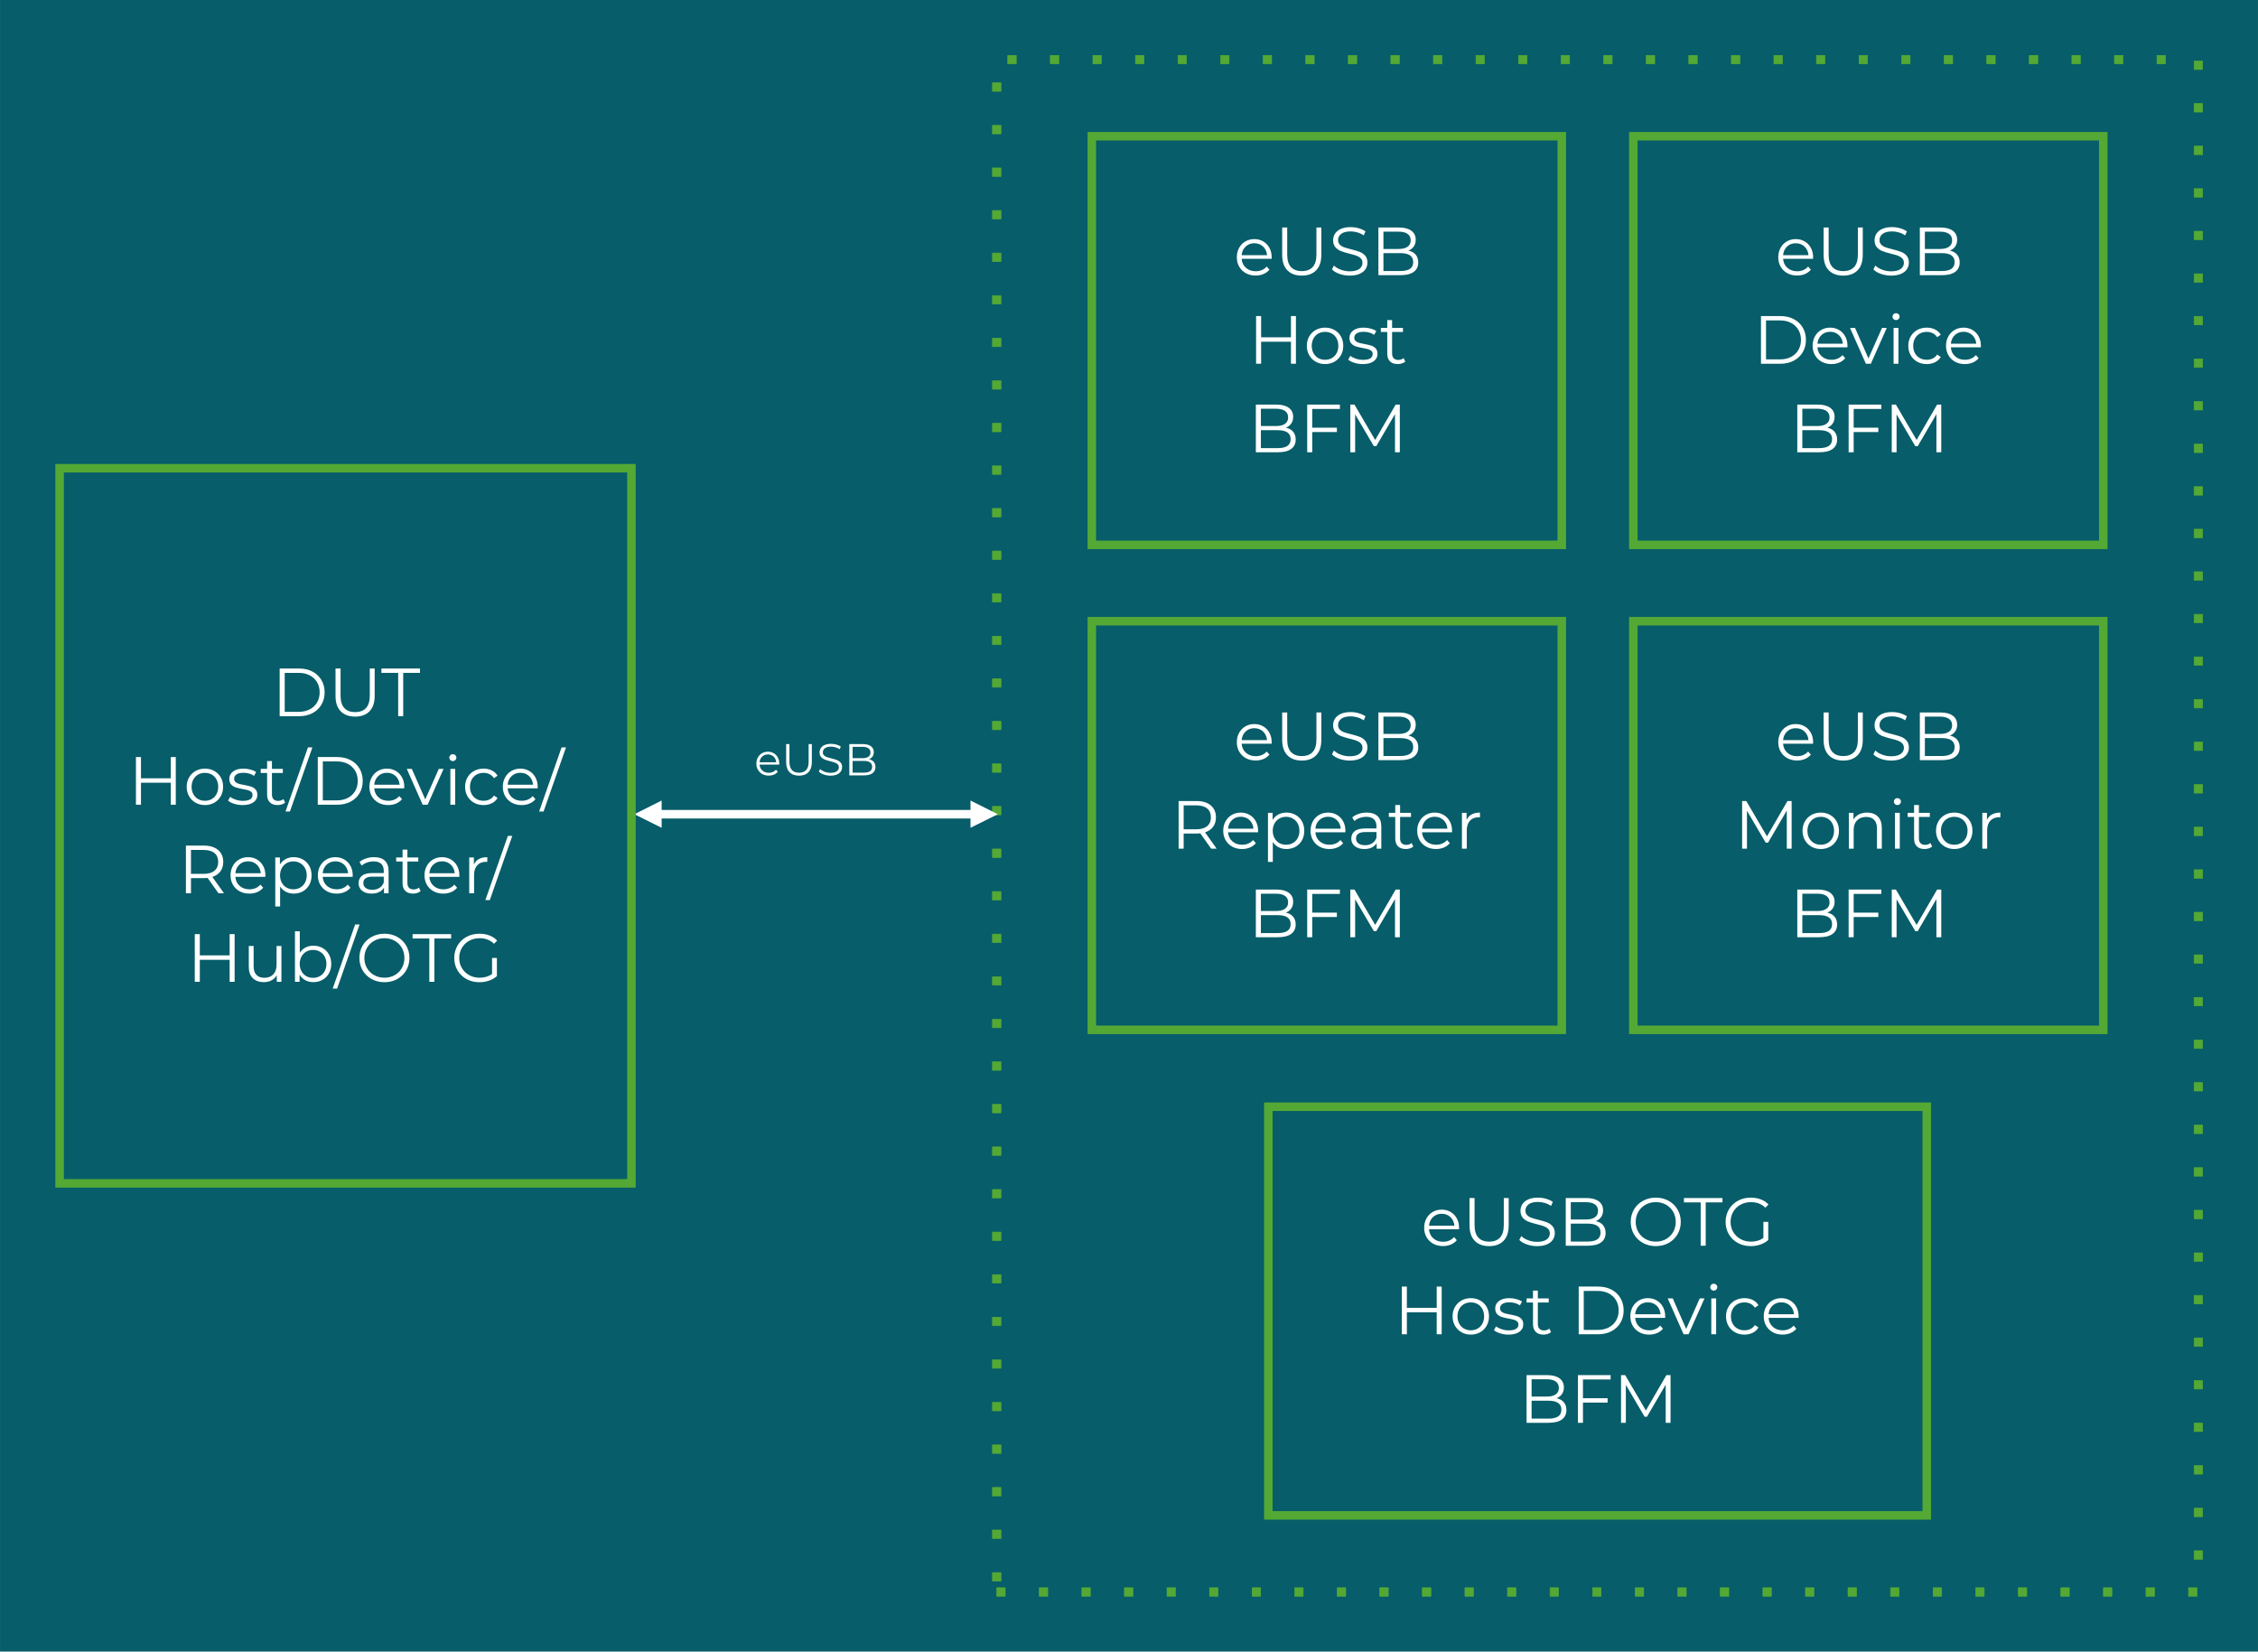 <?xml version="1.0" encoding="UTF-8"?> <svg xmlns="http://www.w3.org/2000/svg" xmlns:xlink="http://www.w3.org/1999/xlink" xmlns:xodm="http://www.corel.com/coreldraw/odm/2003" xml:space="preserve" width="11.531in" height="8.434in" version="1.1" style="shape-rendering:geometricPrecision; text-rendering:geometricPrecision; image-rendering:optimizeQuality; fill-rule:evenodd; clip-rule:evenodd" viewBox="0 0 11585.69 8474.1"> <defs> <style type="text/css"> .str0 {stroke:#54A935;stroke-width:3.01;stroke-linejoin:round;stroke-miterlimit:2.613} .str1 {stroke:white;stroke-width:43.68;stroke-linecap:round;stroke-linejoin:round;stroke-miterlimit:2.613} .str2 {stroke:#54A935;stroke-width:43.68;stroke-linecap:square;stroke-miterlimit:2.613} .fil2 {fill:none} .fil0 {fill:#075D69} .fil1 {fill:#54A935} .fil3 {fill:white} .fil4 {fill:#FEFFFF;fill-rule:nonzero} </style> </defs> <g id="Layer_x0020_1">  <g id="_2287997954992"> <polygon class="fil0" points="-0,0 -0,8474.1 11585.69,8474.1 11585.69,0 "></polygon> <path class="fil1 str0" d="M5114.09 8146.5l43.68 0 0 43.68 -43.68 0 0 -43.68zm218.4 0l43.68 0 0 43.68 -43.68 0 0 -43.68zm218.4 0l43.68 0 0 43.68 -43.68 0 0 -43.68zm218.41 0l43.68 0 0 43.68 -43.68 0 0 -43.68zm218.4 0l43.68 0 0 43.68 -43.68 0 0 -43.68zm218.4 0l43.68 0 0 43.68 -43.68 0 0 -43.68zm218.41 0l43.68 0 0 43.68 -43.68 0 0 -43.68zm218.4 0l43.68 0 0 43.68 -43.68 0 0 -43.68zm218.4 0l43.68 0 0 43.68 -43.68 0 0 -43.68zm218.41 0l43.68 0 0 43.68 -43.68 0 0 -43.68zm218.4 0l43.68 0 0 43.68 -43.68 0 0 -43.68zm218.4 0l43.68 0 0 43.68 -43.68 0 0 -43.68zm218.41 0l43.68 0 0 43.68 -43.68 0 0 -43.68zm218.4 0l43.68 0 0 43.68 -43.68 0 0 -43.68zm218.4 0l43.68 0 0 43.68 -43.68 0 0 -43.68zm218.41 0l43.68 0 0 43.68 -43.68 0 0 -43.68zm218.4 0l43.68 0 0 43.68 -43.68 0 0 -43.68zm218.4 0l43.68 0 0 43.68 -43.68 0 0 -43.68zm218.41 0l43.68 0 0 43.68 -43.68 0 0 -43.68zm218.4 0l43.68 0 0 43.68 -43.68 0 0 -43.68zm218.4 0l43.68 0 0 43.68 -43.68 0 0 -43.68zm218.41 0l43.68 0 0 43.68 -43.68 0 0 -43.68zm218.4 0l43.68 0 0 43.68 -43.68 0 0 -43.68zm218.4 0l43.68 0 0 43.68 -43.68 0 0 -43.68zm218.41 0l43.68 0 0 43.68 -43.68 0 0 -43.68zm218.4 0l43.68 0 0 43.68 -43.68 0 0 -43.68zm218.4 0l43.68 0 0 43.68 -43.68 0 0 -43.68zm218.41 0l43.68 0 0 43.68 -43.68 0 0 -43.68zm218.4 0l43.68 0 0 43.68 -43.68 0 0 -43.68zm28.66 -146.06l0 -43.68 43.68 0 0 43.68 -43.68 0zm0 -218.4l0 -43.68 43.68 0 0 43.68 -43.68 0zm0 -218.41l0 -43.68 43.68 0 0 43.68 -43.68 0zm0 -218.4l0 -43.68 43.68 0 0 43.68 -43.68 0zm0 -218.4l0 -43.68 43.68 0 0 43.68 -43.68 0zm0 -218.41l0 -43.68 43.68 0 0 43.68 -43.68 0zm0 -218.4l0 -43.68 43.68 0 0 43.68 -43.68 0zm0 -218.4l0 -43.68 43.68 0 0 43.68 -43.68 0zm0 -218.41l0 -43.68 43.68 0 0 43.68 -43.68 0zm0 -218.4l0 -43.68 43.68 0 0 43.68 -43.68 0zm0 -218.4l0 -43.68 43.68 0 0 43.68 -43.68 0zm0 -218.41l0 -43.68 43.68 0 0 43.68 -43.68 0zm0 -218.4l0 -43.68 43.68 0 0 43.68 -43.68 0zm0 -218.41l0 -43.68 43.68 0 0 43.68 -43.68 0zm0 -218.4l0 -43.68 43.68 0 0 43.68 -43.68 0zm0 -218.4l0 -43.68 43.68 0 0 43.68 -43.68 0zm0 -218.41l0 -43.68 43.68 0 0 43.68 -43.68 0zm0 -218.4l0 -43.68 43.68 0 0 43.68 -43.68 0zm0 -218.4l0 -43.68 43.68 0 0 43.68 -43.68 0zm0 -218.41l0 -43.68 43.68 0 0 43.68 -43.68 0zm0 -218.4l0 -43.68 43.68 0 0 43.68 -43.68 0zm0 -218.4l0 -43.68 43.68 0 0 43.68 -43.68 0zm0 -218.41l0 -43.68 43.68 0 0 43.68 -43.68 0zm0 -218.4l0 -43.68 43.68 0 0 43.68 -43.68 0zm0 -218.4l0 -43.68 43.68 0 0 43.68 -43.68 0zm0 -218.41l0 -43.68 43.68 0 0 43.68 -43.68 0zm0 -218.4l0 -43.68 43.68 0 0 43.68 -43.68 0zm0 -218.4l0 -43.68 43.68 0 0 43.68 -43.68 0zm0 -218.41l0 -43.68 43.68 0 0 43.68 -43.68 0zm0 -218.4l0 -43.68 43.68 0 0 43.68 -43.68 0zm0 -218.4l0 -43.68 43.68 0 0 43.68 -43.68 0zm0 -218.41l0 -43.68 43.68 0 0 43.68 -43.68 0zm0 -218.4l0 -43.68 43.68 0 0 43.68 -43.68 0zm0 -218.4l0 -43.68 43.68 0 0 43.68 -43.68 0zm0 -218.41l0 -43.68 43.68 0 0 43.68 -43.68 0zm0 -218.4l0 -43.68 43.68 0 0 43.68 -43.68 0zm-146.74 -28.66l-43.68 0 0 -43.68 43.68 0 0 43.68zm-218.4 0l-43.68 0 0 -43.68 43.68 0 0 43.68zm-218.4 0l-43.68 0 0 -43.68 43.68 0 0 43.68zm-218.41 0l-43.68 0 0 -43.68 43.68 0 0 43.68zm-218.4 0l-43.68 0 0 -43.68 43.68 0 0 43.68zm-218.4 0l-43.68 0 0 -43.68 43.68 0 0 43.68zm-218.41 0l-43.68 0 0 -43.68 43.68 0 0 43.68zm-218.4 0l-43.68 0 0 -43.68 43.68 0 0 43.68zm-218.4 0l-43.68 0 0 -43.68 43.68 0 0 43.68zm-218.41 0l-43.68 0 0 -43.68 43.68 0 0 43.68zm-218.4 0l-43.68 0 0 -43.68 43.68 0 0 43.68zm-218.4 0l-43.68 0 0 -43.68 43.68 0 0 43.68zm-218.41 0l-43.68 0 0 -43.68 43.68 0 0 43.68zm-218.4 0l-43.68 0 0 -43.68 43.68 0 0 43.68zm-218.4 0l-43.68 0 0 -43.68 43.68 0 0 43.68zm-218.41 0l-43.68 0 0 -43.68 43.68 0 0 43.68zm-218.4 0l-43.68 0 0 -43.68 43.68 0 0 43.68zm-218.4 0l-43.68 0 0 -43.68 43.68 0 0 43.68zm-218.41 0l-43.68 0 0 -43.68 43.68 0 0 43.68zm-218.4 0l-43.68 0 0 -43.68 43.68 0 0 43.68zm-218.4 0l-43.68 0 0 -43.68 43.68 0 0 43.68zm-218.41 0l-43.68 0 0 -43.68 43.68 0 0 43.68zm-218.4 0l-43.68 0 0 -43.68 43.68 0 0 43.68zm-218.4 0l-43.68 0 0 -43.68 43.68 0 0 43.68zm-218.41 0l-43.68 0 0 -43.68 43.68 0 0 43.68zm-218.4 0l-43.68 0 0 -43.68 43.68 0 0 43.68zm-218.4 0l-43.68 0 0 -43.68 43.68 0 0 43.68zm-218.41 0l-43.68 0 0 -43.68 43.68 0 0 43.68zm-78.49 96.92l0 43.68 -43.68 0 0 -43.68 43.68 0zm0 218.4l0 43.68 -43.68 0 0 -43.68 43.68 0zm0 218.4l0 43.68 -43.68 0 0 -43.68 43.68 0zm0 218.41l0 43.68 -43.68 0 0 -43.68 43.68 0zm0 218.4l0 43.68 -43.68 0 0 -43.68 43.68 0zm0 218.4l0 43.68 -43.68 0 0 -43.68 43.68 0zm0 218.41l0 43.68 -43.68 0 0 -43.68 43.68 0zm0 218.4l0 43.68 -43.68 0 0 -43.68 43.68 0zm0 218.4l0 43.68 -43.68 0 0 -43.68 43.68 0zm0 218.41l0 43.68 -43.68 0 0 -43.68 43.68 0zm0 218.4l0 43.68 -43.68 0 0 -43.68 43.68 0zm0 218.4l0 43.68 -43.68 0 0 -43.68 43.68 0zm0 218.41l0 43.68 -43.68 0 0 -43.68 43.68 0zm0 218.4l0 43.68 -43.68 0 0 -43.68 43.68 0zm0 218.4l0 43.68 -43.68 0 0 -43.68 43.68 0zm0 218.41l0 43.68 -43.68 0 0 -43.68 43.68 0zm0 218.4l0 43.68 -43.68 0 0 -43.68 43.68 0zm0 218.4l0 43.68 -43.68 0 0 -43.68 43.68 0zm0 218.41l0 43.68 -43.68 0 0 -43.68 43.68 0zm0 218.4l0 43.68 -43.68 0 0 -43.68 43.68 0zm0 218.4l0 43.68 -43.68 0 0 -43.68 43.68 0zm0 218.41l0 43.68 -43.68 0 0 -43.68 43.68 0zm0 218.4l0 43.68 -43.68 0 0 -43.68 43.68 0zm0 218.4l0 43.68 -43.68 0 0 -43.68 43.68 0zm0 218.41l0 43.68 -43.68 0 0 -43.68 43.68 0zm0 218.4l0 43.68 -43.68 0 0 -43.68 43.68 0zm0 218.4l0 43.68 -43.68 0 0 -43.68 43.68 0zm0 218.41l0 43.68 -43.68 0 0 -43.68 43.68 0zm0 218.4l0 43.68 -43.68 0 0 -43.68 43.68 0zm0 218.4l0 43.68 -43.68 0 0 -43.68 43.68 0zm0 218.41l0 43.68 -43.68 0 0 -43.68 43.68 0zm0 218.4l0 43.68 -43.68 0 0 -43.68 43.68 0zm0 218.4l0 43.68 -43.68 0 0 -43.68 43.68 0zm0 218.41l0 43.68 -43.68 0 0 -43.68 43.68 0zm0 218.4l0 43.68 -43.68 0 0 -43.68 43.68 0zm0 218.4l0 43.68 -43.68 0 0 -43.68 43.68 0z"></path> <line class="fil2 str1" x1="3377.08" y1="4177.67" x2="4997.37" y2="4177.67"></line> <polygon class="fil3" points="3394.83,4247.29 3254.91,4177.67 3394.83,4107.38 "></polygon> <polygon class="fil3" points="4979.63,4107.38 5119.54,4177.67 4979.63,4247.29 "></polygon> <path class="fil4" d="M3998.14 3923.15l-100.9 0c0.91,12.54 5.73,22.66 14.45,30.38 8.71,7.72 19.72,11.58 33.02,11.58 7.49,0 14.37,-1.34 20.64,-4.02 6.27,-2.67 11.7,-6.61 16.28,-11.81l9.17 10.55c-5.35,6.42 -12.04,11.31 -20.07,14.68 -8.03,3.37 -16.86,5.05 -26.48,5.05 -12.39,0 -23.36,-2.64 -32.91,-7.91 -9.56,-5.27 -17.01,-12.58 -22.36,-21.9 -5.35,-9.33 -8.03,-19.88 -8.03,-31.65 0,-11.77 2.56,-22.32 7.68,-31.65 5.12,-9.33 12.15,-16.59 21.1,-21.79 8.94,-5.2 19,-7.8 30.16,-7.8 11.16,0 21.18,2.6 30.04,7.8 8.87,5.2 15.82,12.42 20.87,21.67 5.04,9.25 7.57,19.83 7.57,31.76l-0.23 5.04zm-58.25 -52.28c-11.62,0 -21.37,3.71 -29.24,11.12 -7.87,7.42 -12.35,17.09 -13.41,29.01l85.54 0c-1.07,-11.93 -5.54,-21.59 -13.42,-29.01 -7.87,-7.41 -17.69,-11.12 -29.47,-11.12z"></path> <path id="_1" class="fil4" d="M4099.72 3979.79c-20.8,0 -37,-5.96 -48.62,-17.89 -11.62,-11.92 -17.43,-29.28 -17.43,-52.05l0 -91.96 16.97 0 0 91.27c0,18.65 4.21,32.56 12.61,41.73 8.41,9.17 20.56,13.76 36.46,13.76 16.05,0 28.28,-4.59 36.69,-13.76 8.41,-9.17 12.61,-23.08 12.61,-41.73l0 -91.27 16.51 0 0 91.96c0,22.78 -5.77,40.13 -17.31,52.05 -11.54,11.93 -27.71,17.89 -48.5,17.89z"></path> <path id="_2" class="fil4" d="M4260.94 3979.79c-11.92,0 -23.35,-1.91 -34.28,-5.73 -10.93,-3.83 -19.38,-8.87 -25.34,-15.14l6.65 -13.07c5.81,5.81 13.53,10.51 23.16,14.1 9.63,3.6 19.57,5.39 29.81,5.39 14.37,0 25.15,-2.64 32.33,-7.91 7.18,-5.28 10.78,-12.12 10.78,-20.53 0,-6.42 -1.95,-11.54 -5.85,-15.36 -3.9,-3.82 -8.68,-6.76 -14.33,-8.83 -5.66,-2.06 -13.53,-4.32 -23.62,-6.76 -12.08,-3.06 -21.71,-6 -28.89,-8.83 -7.19,-2.83 -13.34,-7.14 -18.46,-12.96 -5.12,-5.81 -7.68,-13.68 -7.68,-23.62 0,-8.1 2.14,-15.48 6.42,-22.13 4.28,-6.65 10.85,-11.96 19.72,-15.94 8.86,-3.98 19.87,-5.97 33.02,-5.97 9.17,0 18.15,1.26 26.94,3.79 8.79,2.52 16.4,6 22.82,10.44l-5.73 13.53c-6.72,-4.43 -13.91,-7.76 -21.56,-9.98 -7.65,-2.22 -15.13,-3.32 -22.47,-3.32 -14.07,0 -24.65,2.71 -31.76,8.14 -7.11,5.43 -10.66,12.42 -10.66,20.98 0,6.42 1.95,11.58 5.85,15.48 3.9,3.9 8.79,6.88 14.68,8.94 5.89,2.06 13.8,4.32 23.73,6.76 11.77,2.9 21.29,5.77 28.55,8.6 7.26,2.83 13.41,7.11 18.46,12.84 5.05,5.74 7.57,13.49 7.57,23.28 0,8.11 -2.18,15.48 -6.54,22.13 -4.36,6.65 -11.04,11.92 -20.06,15.82 -9.02,3.9 -20.1,5.85 -33.25,5.85z"></path> <path id="_3" class="fil4" d="M4458.84 3895.63c10.55,2.29 18.69,6.84 24.42,13.65 5.73,6.8 8.6,15.55 8.6,26.25 0,13.76 -5.08,24.35 -15.25,31.76 -10.17,7.42 -25.19,11.12 -45.06,11.12l-73.84 0 0 -160.53 69.25 0c17.89,0 31.76,3.6 41.62,10.78 9.86,7.18 14.79,17.35 14.79,30.5 0,8.87 -2.18,16.4 -6.53,22.59 -4.36,6.19 -10.36,10.82 -18,13.87zm-84.16 -63.75l0 58.25 51.14 0c12.99,0 23.01,-2.48 30.04,-7.45 7.03,-4.97 10.55,-12.19 10.55,-21.67 0,-9.48 -3.52,-16.7 -10.55,-21.67 -7.03,-4.97 -17.05,-7.45 -30.04,-7.45l-51.14 0zm56.64 132.55c14.37,0 25.23,-2.45 32.56,-7.34 7.34,-4.89 11.01,-12.54 11.01,-22.93 0,-20.03 -14.53,-30.04 -43.57,-30.04l-56.64 0 0 60.31 56.64 0z"></path> <polygon class="fil2 str2" points="3239.9,6071.65 305.76,6071.65 305.76,2402.45 3239.9,2402.45 "></polygon> <path class="fil4" d="M1434.93 3430.05l99.59 0c25.86,0 48.69,5.19 68.49,15.55 19.8,10.37 35.18,24.81 46.13,43.33 10.95,18.52 16.42,39.66 16.42,63.43 0,23.76 -5.47,44.9 -16.42,63.42 -10.95,18.52 -26.33,32.96 -46.13,43.33 -19.8,10.37 -42.63,15.55 -68.49,15.55l-99.59 0 0 -244.61zm98.19 222.25c21.43,0 40.18,-4.25 56.26,-12.75 16.07,-8.5 28.54,-20.27 37.39,-35.29 8.85,-15.03 13.28,-32.32 13.28,-51.89 0,-19.57 -4.43,-36.87 -13.28,-51.89 -8.85,-15.03 -21.32,-26.79 -37.39,-35.3 -16.08,-8.5 -34.83,-12.75 -56.26,-12.75l-72.34 0 0 199.88 72.34 0z"></path> <path id="_1_0" class="fil4" d="M1822.12 3676.76c-31.68,0 -56.38,-9.09 -74.08,-27.26 -17.71,-18.17 -26.56,-44.61 -26.56,-79.33l0 -140.13 25.86 0 0 139.08c0,28.42 6.4,49.62 19.22,63.6 12.81,13.98 31.33,20.97 55.56,20.97 24.46,0 43.1,-6.99 55.91,-20.97 12.81,-13.98 19.22,-35.17 19.22,-63.6l0 -139.08 25.16 0 0 140.13c0,34.71 -8.79,61.15 -26.39,79.33 -17.59,18.17 -42.22,27.26 -73.91,27.26z"></path> <polygon id="_2_1" class="fil4" points="2042.97,3452.41 1957,3452.41 1957,3430.05 2154.79,3430.05 2154.79,3452.41 2068.83,3452.41 2068.83,3674.66 2042.97,3674.66 "></polygon> <polygon class="fil4" points="901.85,3884.33 901.85,4128.94 876.34,4128.94 876.34,4016.07 723.29,4016.07 723.29,4128.94 697.43,4128.94 697.43,3884.33 723.29,3884.33 723.29,3993.36 876.34,3993.36 876.34,3884.33 "></polygon> <path id="_1_2" class="fil4" d="M1051.42 4130.69c-17.71,0 -33.66,-4.02 -47.87,-12.06 -14.21,-8.04 -25.39,-19.16 -33.55,-33.37 -8.15,-14.21 -12.23,-30.29 -12.23,-48.23 0,-17.94 4.07,-34.01 12.23,-48.23 8.16,-14.21 19.34,-25.27 33.55,-33.2 14.21,-7.92 30.17,-11.88 47.87,-11.88 17.71,0 33.66,3.96 47.87,11.88 14.21,7.92 25.34,18.99 33.38,33.2 8.03,14.21 12.05,30.29 12.05,48.23 0,17.94 -4.02,34.01 -12.05,48.23 -8.04,14.21 -19.16,25.33 -33.38,33.37 -14.21,8.04 -30.17,12.06 -47.87,12.06zm0 -22.02c13.05,0 24.75,-2.97 35.12,-8.91 10.37,-5.94 18.46,-14.39 24.29,-25.34 5.82,-10.95 8.73,-23.41 8.73,-37.39 0,-13.98 -2.91,-26.44 -8.73,-37.39 -5.83,-10.95 -13.92,-19.4 -24.29,-25.34 -10.37,-5.94 -22.07,-8.91 -35.12,-8.91 -13.05,0 -24.75,2.97 -35.12,8.91 -10.37,5.94 -18.52,14.39 -24.46,25.34 -5.94,10.95 -8.91,23.41 -8.91,37.39 0,13.98 2.97,26.44 8.91,37.39 5.94,10.95 14.09,19.4 24.46,25.34 10.37,5.94 22.07,8.91 35.12,8.91z"></path> <path id="_2_3" class="fil4" d="M1244.66 4130.69c-14.91,0 -29.18,-2.16 -42.81,-6.47 -13.63,-4.31 -24.29,-9.72 -31.97,-16.25l11.18 -19.57c7.69,6.06 17.35,11.01 29,14.85 11.65,3.85 23.76,5.77 36.34,5.77 16.77,0 29.18,-2.62 37.22,-7.86 8.04,-5.24 12.05,-12.64 12.05,-22.19 0,-6.76 -2.21,-12.06 -6.64,-15.9 -4.43,-3.84 -10.02,-6.76 -16.77,-8.73 -6.76,-1.98 -15.72,-3.9 -26.91,-5.77 -14.91,-2.79 -26.91,-5.65 -35.99,-8.56 -9.09,-2.91 -16.83,-7.86 -23.24,-14.85 -6.41,-6.99 -9.61,-16.66 -9.61,-29 0,-15.38 6.41,-27.96 19.22,-37.74 12.81,-9.78 30.63,-14.68 53.47,-14.68 11.88,0 23.76,1.57 35.64,4.72 11.88,3.14 21.67,7.28 29.35,12.41l-10.83 19.92c-15.14,-10.48 -33.2,-15.73 -54.16,-15.73 -15.84,0 -27.78,2.8 -35.82,8.39 -8.04,5.59 -12.06,12.93 -12.06,22.01 0,6.99 2.27,12.58 6.82,16.77 4.54,4.19 10.19,7.28 16.95,9.26 6.76,1.98 16.08,4.02 27.96,6.12 14.68,2.8 26.44,5.59 35.29,8.39 8.85,2.8 16.42,7.57 22.71,14.33 6.29,6.76 9.43,16.07 9.43,27.96 0,16.08 -6.7,28.83 -20.09,38.26 -13.39,9.43 -31.97,14.15 -55.74,14.15z"></path> <path id="_3_4" class="fil4" d="M1463.06 4117.76c-4.66,4.19 -10.42,7.4 -17.3,9.61 -6.87,2.22 -14.04,3.32 -21.49,3.32 -17.24,0 -30.52,-4.66 -39.84,-13.98 -9.32,-9.32 -13.98,-22.48 -13.98,-39.49l0 -111.13 -32.85 0 0 -20.97 32.85 0 0 -40.19 24.81 0 0 40.19 55.91 0 0 20.97 -55.91 0 0 109.73c0,10.95 2.73,19.28 8.21,24.98 5.47,5.71 13.34,8.56 23.59,8.56 5.13,0 10.08,-0.81 14.85,-2.44 4.77,-1.63 8.91,-3.96 12.41,-6.99l8.73 17.82z"></path> <polygon id="_4" class="fil4" points="1580.13,3834.71 1602.84,3834.71 1487.53,4163.89 1464.81,4163.89 "></polygon> <path id="_5" class="fil4" d="M1630.45 3884.33l99.59 0c25.86,0 48.69,5.19 68.49,15.55 19.8,10.37 35.18,24.81 46.13,43.33 10.95,18.52 16.42,39.66 16.42,63.43 0,23.76 -5.47,44.9 -16.42,63.42 -10.95,18.52 -26.33,32.96 -46.13,43.33 -19.8,10.37 -42.63,15.55 -68.49,15.55l-99.59 0 0 -244.61zm98.19 222.25c21.43,0 40.18,-4.25 56.26,-12.75 16.07,-8.5 28.54,-20.27 37.39,-35.29 8.85,-15.03 13.28,-32.32 13.28,-51.89 0,-19.57 -4.43,-36.87 -13.28,-51.89 -8.85,-15.03 -21.32,-26.79 -37.39,-35.3 -16.08,-8.5 -34.83,-12.75 -56.26,-12.75l-72.34 0 0 199.88 72.34 0z"></path> <path id="_6" class="fil4" d="M2073.89 4044.73l-153.75 0c1.4,19.1 8.73,34.53 22.01,46.3 13.28,11.76 30.05,17.65 50.32,17.65 11.41,0 21.9,-2.04 31.45,-6.12 9.55,-4.07 17.82,-10.08 24.81,-17.99l13.98 16.08c-8.15,9.78 -18.34,17.24 -30.57,22.36 -12.23,5.13 -25.68,7.69 -40.36,7.69 -18.87,0 -35.59,-4.02 -50.15,-12.06 -14.56,-8.04 -25.91,-19.16 -34.07,-33.37 -8.15,-14.21 -12.23,-30.29 -12.23,-48.23 0,-17.94 3.9,-34.01 11.71,-48.23 7.8,-14.21 18.52,-25.27 32.15,-33.2 13.63,-7.92 28.94,-11.88 45.95,-11.88 17.01,0 32.27,3.96 45.78,11.88 13.51,7.92 24.11,18.93 31.8,33.02 7.69,14.09 11.54,30.23 11.54,48.4l-0.35 7.69zm-88.76 -79.68c-17.7,0 -32.56,5.65 -44.55,16.95 -12,11.3 -18.81,26.03 -20.44,44.21l130.34 0c-1.63,-18.17 -8.45,-32.91 -20.44,-44.21 -12,-11.3 -26.97,-16.95 -44.91,-16.95z"></path> <polygon id="_7" class="fil4" points="2275.88,3945.13 2194.11,4128.94 2168.6,4128.94 2087.17,3945.13 2113.03,3945.13 2181.88,4101.69 2251.41,3945.13 "></polygon> <path id="_8" class="fil4" d="M2310.82 3945.13l24.81 0 0 183.81 -24.81 0 0 -183.81zm12.58 -40.19c-5.13,0 -9.43,-1.74 -12.93,-5.24 -3.49,-3.49 -5.24,-7.69 -5.24,-12.58 0,-4.66 1.75,-8.73 5.24,-12.23 3.5,-3.49 7.8,-5.24 12.93,-5.24 5.12,0 9.43,1.69 12.93,5.07 3.5,3.38 5.24,7.4 5.24,12.06 0,5.12 -1.74,9.43 -5.24,12.93 -3.49,3.5 -7.8,5.24 -12.93,5.24z"></path> <path id="_9" class="fil4" d="M2481 4130.69c-18.17,0 -34.42,-3.96 -48.75,-11.88 -14.33,-7.92 -25.57,-19.04 -33.72,-33.37 -8.15,-14.33 -12.23,-30.46 -12.23,-48.4 0,-17.94 4.07,-34.01 12.23,-48.23 8.16,-14.21 19.4,-25.27 33.72,-33.2 14.33,-7.92 30.58,-11.88 48.75,-11.88 15.84,0 29.99,3.09 42.46,9.26 12.46,6.17 22.31,15.2 29.53,27.08l-18.52 12.58c-6.06,-9.09 -13.75,-15.9 -23.06,-20.44 -9.32,-4.54 -19.45,-6.81 -30.4,-6.81 -13.28,0 -25.22,2.97 -35.82,8.91 -10.6,5.94 -18.87,14.39 -24.81,25.34 -5.94,10.95 -8.91,23.41 -8.91,37.39 0,14.21 2.97,26.73 8.91,37.56 5.94,10.83 14.21,19.22 24.81,25.16 10.6,5.94 22.54,8.91 35.82,8.91 10.95,0 21.08,-2.21 30.4,-6.64 9.32,-4.43 17.01,-11.18 23.06,-20.27l18.52 12.58c-7.22,11.88 -17.12,20.91 -29.7,27.08 -12.58,6.17 -26.67,9.26 -42.28,9.26z"></path> <path id="_10" class="fil4" d="M2758.46 4044.73l-153.75 0c1.4,19.1 8.73,34.53 22.01,46.3 13.28,11.76 30.05,17.65 50.32,17.65 11.41,0 21.9,-2.04 31.45,-6.12 9.55,-4.07 17.82,-10.08 24.81,-17.99l13.98 16.08c-8.15,9.78 -18.34,17.24 -30.57,22.36 -12.23,5.13 -25.68,7.69 -40.36,7.69 -18.87,0 -35.59,-4.02 -50.15,-12.06 -14.56,-8.04 -25.91,-19.16 -34.07,-33.37 -8.15,-14.21 -12.23,-30.29 -12.23,-48.23 0,-17.94 3.9,-34.01 11.71,-48.23 7.8,-14.21 18.52,-25.27 32.15,-33.2 13.63,-7.92 28.94,-11.88 45.95,-11.88 17.01,0 32.27,3.96 45.78,11.88 13.51,7.92 24.11,18.93 31.8,33.02 7.69,14.09 11.54,30.23 11.54,48.4l-0.35 7.69zm-88.76 -79.68c-17.7,0 -32.56,5.65 -44.55,16.95 -12,11.3 -18.81,26.03 -20.44,44.21l130.34 0c-1.63,-18.17 -8.45,-32.91 -20.44,-44.21 -12,-11.3 -26.97,-16.95 -44.91,-16.95z"></path> <polygon id="_11" class="fil4" points="2881.47,3834.71 2904.18,3834.71 2788.86,4163.89 2766.15,4163.89 "></polygon> <path class="fil4" d="M1120.96 4583.22l-55.91 -78.63c-6.29,0.7 -12.81,1.05 -19.57,1.05l-65.69 0 0 77.58 -25.86 0 0 -244.61 91.55 0c31.22,0 55.68,7.46 73.38,22.37 17.71,14.91 26.56,35.41 26.56,61.5 0,19.1 -4.83,35.23 -14.5,48.4 -9.67,13.16 -23.47,22.66 -41.41,28.48l59.75 83.87 -28.3 0zm-76.18 -99.59c24.23,0 42.75,-5.36 55.56,-16.08 12.81,-10.72 19.22,-25.74 19.22,-45.08 0,-19.8 -6.41,-35 -19.22,-45.61 -12.81,-10.6 -31.33,-15.9 -55.56,-15.9l-64.99 0 0 122.66 64.99 0z"></path> <path id="_1_5" class="fil4" d="M1361.38 4499.01l-153.75 0c1.4,19.1 8.73,34.53 22.01,46.3 13.28,11.76 30.05,17.65 50.32,17.65 11.41,0 21.9,-2.04 31.45,-6.12 9.55,-4.07 17.82,-10.08 24.81,-17.99l13.98 16.08c-8.15,9.78 -18.34,17.24 -30.57,22.36 -12.23,5.13 -25.68,7.69 -40.36,7.69 -18.87,0 -35.59,-4.02 -50.15,-12.06 -14.56,-8.04 -25.91,-19.16 -34.07,-33.37 -8.15,-14.21 -12.23,-30.29 -12.23,-48.23 0,-17.94 3.9,-34.01 11.71,-48.23 7.8,-14.21 18.52,-25.27 32.15,-33.2 13.63,-7.92 28.94,-11.88 45.95,-11.88 17.01,0 32.27,3.96 45.78,11.88 13.51,7.92 24.11,18.93 31.8,33.02 7.69,14.09 11.54,30.23 11.54,48.4l-0.35 7.69zm-88.76 -79.68c-17.7,0 -32.56,5.65 -44.55,16.95 -12,11.3 -18.81,26.03 -20.44,44.21l130.34 0c-1.63,-18.17 -8.45,-32.91 -20.44,-44.21 -12,-11.3 -26.97,-16.95 -44.91,-16.95z"></path> <path id="_2_6" class="fil4" d="M1507.1 4398.02c17.24,0 32.85,3.9 46.82,11.71 13.98,7.8 24.93,18.81 32.85,33.02 7.92,14.21 11.88,30.4 11.88,48.57 0,18.41 -3.96,34.71 -11.88,48.92 -7.92,14.21 -18.81,25.22 -32.67,33.02 -13.87,7.8 -29.53,11.71 -47,11.71 -14.91,0 -28.36,-3.09 -40.36,-9.26 -12,-6.17 -21.84,-15.2 -29.53,-27.08l0 102.39 -24.81 0 0 -251.6 23.76 0 0 36.34c7.46,-12.11 17.3,-21.43 29.53,-27.96 12.23,-6.52 26.03,-9.78 41.41,-9.78zm-1.75 164.94c12.81,0 24.46,-2.97 34.95,-8.91 10.48,-5.94 18.7,-14.39 24.64,-25.34 5.94,-10.95 8.91,-23.41 8.91,-37.39 0,-13.98 -2.97,-26.38 -8.91,-37.22 -5.94,-10.83 -14.15,-19.28 -24.64,-25.33 -10.48,-6.06 -22.13,-9.09 -34.95,-9.09 -13.05,0 -24.75,3.03 -35.12,9.09 -10.36,6.06 -18.52,14.5 -24.46,25.33 -5.94,10.83 -8.91,23.24 -8.91,37.22 0,13.98 2.97,26.44 8.91,37.39 5.94,10.95 14.09,19.4 24.46,25.34 10.37,5.94 22.07,8.91 35.12,8.91z"></path> <path id="_3_7" class="fil4" d="M1809.37 4499.01l-153.75 0c1.4,19.1 8.73,34.53 22.01,46.3 13.28,11.76 30.05,17.65 50.32,17.65 11.41,0 21.9,-2.04 31.45,-6.12 9.55,-4.07 17.82,-10.08 24.81,-17.99l13.98 16.08c-8.15,9.78 -18.34,17.24 -30.57,22.36 -12.23,5.13 -25.68,7.69 -40.36,7.69 -18.87,0 -35.59,-4.02 -50.15,-12.06 -14.56,-8.04 -25.91,-19.16 -34.07,-33.37 -8.15,-14.21 -12.23,-30.29 -12.23,-48.23 0,-17.94 3.9,-34.01 11.71,-48.23 7.8,-14.21 18.52,-25.27 32.15,-33.2 13.63,-7.92 28.94,-11.88 45.95,-11.88 17.01,0 32.27,3.96 45.78,11.88 13.51,7.92 24.11,18.93 31.8,33.02 7.69,14.09 11.54,30.23 11.54,48.4l-0.35 7.69zm-88.76 -79.68c-17.7,0 -32.56,5.65 -44.55,16.95 -12,11.3 -18.81,26.03 -20.44,44.21l130.34 0c-1.63,-18.17 -8.45,-32.91 -20.44,-44.21 -12,-11.3 -26.97,-16.95 -44.91,-16.95z"></path> <path id="_4_8" class="fil4" d="M1919.44 4398.02c24,0 42.4,6 55.21,17.99 12.81,12 19.22,29.76 19.22,53.29l0 113.92 -23.76 0 0 -28.66c-5.59,9.55 -13.81,17.01 -24.64,22.37 -10.83,5.36 -23.7,8.04 -38.62,8.04 -20.5,0 -36.8,-4.89 -48.92,-14.68 -12.11,-9.78 -18.17,-22.71 -18.17,-38.79 0,-15.61 5.65,-28.19 16.95,-37.74 11.3,-9.55 29.3,-14.32 53.99,-14.32l58.36 0 0 -11.18c0,-15.84 -4.43,-27.9 -13.28,-36.17 -8.85,-8.27 -21.78,-12.41 -38.79,-12.41 -11.65,0 -22.83,1.92 -33.55,5.76 -10.72,3.85 -19.92,9.15 -27.61,15.9l-11.18 -18.52c9.32,-7.92 20.5,-14.04 33.55,-18.35 13.05,-4.31 26.79,-6.46 41.24,-6.46zm-8.74 167.39c13.98,0 25.98,-3.2 35.99,-9.61 10.02,-6.4 17.47,-15.66 22.37,-27.78l0 -30.05 -57.66 0c-31.45,0 -47.18,10.95 -47.18,32.84 0,10.72 4.08,19.16 12.23,25.34 8.15,6.17 19.57,9.26 34.25,9.26z"></path> <path id="_5_9" class="fil4" d="M2158.11 4572.04c-4.66,4.19 -10.42,7.4 -17.3,9.61 -6.87,2.22 -14.04,3.32 -21.49,3.32 -17.24,0 -30.52,-4.66 -39.84,-13.98 -9.32,-9.32 -13.98,-22.48 -13.98,-39.49l0 -111.13 -32.85 0 0 -20.97 32.85 0 0 -40.19 24.81 0 0 40.19 55.91 0 0 20.97 -55.91 0 0 109.73c0,10.95 2.73,19.28 8.21,24.98 5.47,5.71 13.34,8.56 23.59,8.56 5.13,0 10.08,-0.81 14.85,-2.44 4.77,-1.63 8.91,-3.96 12.41,-6.99l8.73 17.82z"></path> <path id="_6_10" class="fil4" d="M2356.6 4499.01l-153.75 0c1.4,19.1 8.73,34.53 22.01,46.3 13.28,11.76 30.05,17.65 50.32,17.65 11.41,0 21.9,-2.04 31.45,-6.12 9.55,-4.07 17.82,-10.08 24.81,-17.99l13.98 16.08c-8.15,9.78 -18.34,17.24 -30.57,22.36 -12.23,5.13 -25.68,7.69 -40.36,7.69 -18.87,0 -35.59,-4.02 -50.15,-12.06 -14.56,-8.04 -25.91,-19.16 -34.07,-33.37 -8.15,-14.21 -12.23,-30.29 -12.23,-48.23 0,-17.94 3.9,-34.01 11.71,-48.23 7.8,-14.21 18.52,-25.27 32.15,-33.2 13.63,-7.92 28.94,-11.88 45.95,-11.88 17.01,0 32.27,3.96 45.78,11.88 13.51,7.92 24.11,18.93 31.8,33.02 7.69,14.09 11.54,30.23 11.54,48.4l-0.35 7.69zm-88.76 -79.68c-17.7,0 -32.56,5.65 -44.55,16.95 -12,11.3 -18.81,26.03 -20.44,44.21l130.34 0c-1.63,-18.17 -8.45,-32.91 -20.44,-44.21 -12,-11.3 -26.97,-16.95 -44.91,-16.95z"></path> <path id="_7_11" class="fil4" d="M2431.38 4435.41c5.83,-12.35 14.5,-21.67 26.04,-27.96 11.53,-6.29 25.8,-9.43 42.81,-9.43l0 24.11 -5.94 -0.35c-19.34,0 -34.48,5.94 -45.43,17.82 -10.95,11.88 -16.42,28.54 -16.42,49.97l0 93.65 -24.81 0 0 -183.81 23.76 0 0 35.99z"></path> <polygon id="_8_12" class="fil4" points="2605.75,4288.99 2628.47,4288.99 2513.15,4618.17 2490.44,4618.17 "></polygon> <polygon class="fil4" points="1203.78,4792.88 1203.78,5037.5 1178.27,5037.5 1178.27,4924.63 1025.21,4924.63 1025.21,5037.5 999.35,5037.5 999.35,4792.88 1025.21,4792.88 1025.21,4901.91 1178.27,4901.91 1178.27,4792.88 "></polygon> <path id="_1_13" class="fil4" d="M1443.85 4853.69l0 183.81 -23.76 0 0 -33.55c-6.52,11.18 -15.49,19.86 -26.91,26.03 -11.42,6.17 -24.46,9.26 -39.14,9.26 -24,0 -42.92,-6.7 -56.79,-20.1 -13.86,-13.39 -20.79,-33.02 -20.79,-58.88l0 -106.58 24.81 0 0 104.14c0,19.34 4.77,34.01 14.33,44.03 9.55,10.02 23.18,15.02 40.88,15.02 19.34,0 34.6,-5.88 45.78,-17.65 11.18,-11.76 16.78,-28.13 16.78,-49.1l0 -96.45 24.81 0z"></path> <path id="_2_14" class="fil4" d="M1608.09 4852.29c17.24,0 32.85,3.9 46.82,11.71 13.98,7.8 24.93,18.81 32.85,33.02 7.92,14.21 11.88,30.4 11.88,48.57 0,18.17 -3.96,34.36 -11.88,48.57 -7.92,14.21 -18.87,25.28 -32.85,33.2 -13.98,7.92 -29.59,11.88 -46.82,11.88 -15.38,0 -29.18,-3.26 -41.41,-9.79 -12.23,-6.52 -22.07,-15.96 -29.53,-28.3l0 36.34 -23.76 0 0 -259.29 24.81 0 0 110.43c7.69,-11.88 17.53,-20.91 29.53,-27.08 12,-6.17 25.45,-9.26 40.36,-9.26zm-1.75 164.94c12.81,0 24.46,-2.97 34.95,-8.91 10.48,-5.94 18.7,-14.39 24.64,-25.34 5.94,-10.95 8.91,-23.41 8.91,-37.39 0,-13.98 -2.97,-26.44 -8.91,-37.39 -5.94,-10.95 -14.15,-19.4 -24.64,-25.34 -10.48,-5.94 -22.13,-8.91 -34.95,-8.91 -13.05,0 -24.75,2.97 -35.12,8.91 -10.36,5.94 -18.52,14.39 -24.46,25.34 -5.94,10.95 -8.91,23.41 -8.91,37.39 0,13.98 2.97,26.44 8.91,37.39 5.94,10.95 14.09,19.4 24.46,25.34 10.37,5.94 22.07,8.91 35.12,8.91z"></path> <polygon id="_3_15" class="fil4" points="1822.3,4743.26 1845.01,4743.26 1729.7,5072.44 1706.98,5072.44 "></polygon> <path id="_4_16" class="fil4" d="M1972.56 5039.59c-24.23,0 -46.18,-5.42 -65.87,-16.25 -19.68,-10.83 -35.06,-25.68 -46.12,-44.55 -11.07,-18.87 -16.6,-40.07 -16.6,-63.6 0,-23.53 5.53,-44.73 16.6,-63.6 11.06,-18.87 26.44,-33.72 46.12,-44.55 19.69,-10.83 41.64,-16.25 65.87,-16.25 24.23,0 46.07,5.36 65.52,16.08 19.45,10.72 34.77,25.57 45.95,44.55 11.18,18.99 16.77,40.25 16.77,63.78 0,23.53 -5.59,44.79 -16.77,63.77 -11.18,18.99 -26.5,33.84 -45.95,44.55 -19.45,10.72 -41.29,16.08 -65.52,16.08zm0 -23.06c19.34,0 36.81,-4.37 52.42,-13.11 15.61,-8.73 27.84,-20.85 36.69,-36.34 8.85,-15.49 13.28,-32.79 13.28,-51.89 0,-19.1 -4.43,-36.4 -13.28,-51.89 -8.85,-15.49 -21.08,-27.61 -36.69,-36.35 -15.61,-8.73 -33.08,-13.1 -52.42,-13.1 -19.34,0 -36.87,4.37 -52.59,13.1 -15.72,8.74 -28.07,20.85 -37.04,36.35 -8.97,15.49 -13.45,32.79 -13.45,51.89 0,19.1 4.49,36.4 13.45,51.89 8.97,15.49 21.32,27.61 37.04,36.34 15.72,8.73 33.26,13.11 52.59,13.11z"></path> <polygon id="_5_17" class="fil4" points="2202.84,4815.25 2116.88,4815.25 2116.88,4792.88 2314.67,4792.88 2314.67,4815.25 2228.7,4815.25 2228.7,5037.5 2202.84,5037.5 "></polygon> <path id="_6_18" class="fil4" d="M2524.68 4915.19l24.81 0 0 93.3c-11.42,10.02 -24.93,17.71 -40.54,23.06 -15.61,5.36 -32.03,8.04 -49.27,8.04 -24.46,0 -46.48,-5.36 -66.05,-16.08 -19.57,-10.72 -34.94,-25.57 -46.12,-44.55 -11.18,-18.98 -16.77,-40.24 -16.77,-63.77 0,-23.53 5.59,-44.79 16.77,-63.78 11.18,-18.99 26.56,-33.84 46.12,-44.55 19.57,-10.72 41.7,-16.08 66.4,-16.08 18.64,0 35.76,2.97 51.37,8.91 15.61,5.94 28.77,14.74 39.49,26.39l-16.08 16.42c-19.34,-19.1 -43.91,-28.65 -73.73,-28.65 -19.8,0 -37.68,4.37 -53.64,13.1 -15.96,8.74 -28.48,20.85 -37.57,36.35 -9.08,15.49 -13.63,32.79 -13.63,51.89 0,19.1 4.55,36.34 13.63,51.72 9.09,15.38 21.55,27.49 37.39,36.34 15.84,8.85 33.66,13.28 53.46,13.28 25.16,0 46.48,-6.29 63.95,-18.87l0 -82.47z"></path> <polygon class="fil2 str2" points="9886.23,7775.21 6507.78,7775.21 6507.78,5678.52 9886.23,5678.52 "></polygon> <path class="fil4" d="M7485.93 6307.4l-153.75 0c1.4,19.1 8.73,34.53 22.01,46.3 13.28,11.76 30.05,17.65 50.32,17.65 11.41,0 21.9,-2.04 31.45,-6.12 9.55,-4.07 17.82,-10.08 24.81,-17.99l13.98 16.08c-8.15,9.78 -18.34,17.24 -30.57,22.36 -12.23,5.13 -25.68,7.69 -40.36,7.69 -18.87,0 -35.59,-4.02 -50.15,-12.06 -14.56,-8.04 -25.91,-19.16 -34.07,-33.37 -8.15,-14.21 -12.23,-30.29 -12.23,-48.23 0,-17.94 3.9,-34.01 11.71,-48.23 7.8,-14.21 18.52,-25.27 32.15,-33.2 13.63,-7.92 28.94,-11.88 45.95,-11.88 17.01,0 32.27,3.96 45.78,11.88 13.51,7.92 24.11,18.93 31.8,33.02 7.69,14.09 11.54,30.23 11.54,48.4l-0.35 7.69zm-88.76 -79.68c-17.7,0 -32.56,5.65 -44.55,16.95 -12,11.3 -18.81,26.03 -20.44,44.21l130.34 0c-1.63,-18.17 -8.45,-32.91 -20.44,-44.21 -12,-11.3 -26.97,-16.95 -44.91,-16.95z"></path> <path id="_1_19" class="fil4" d="M7640.74 6393.71c-31.68,0 -56.38,-9.09 -74.08,-27.26 -17.71,-18.17 -26.56,-44.61 -26.56,-79.33l0 -140.13 25.86 0 0 139.08c0,28.42 6.4,49.62 19.22,63.6 12.81,13.98 31.33,20.97 55.56,20.97 24.46,0 43.1,-6.99 55.91,-20.97 12.81,-13.98 19.22,-35.17 19.22,-63.6l0 -139.08 25.16 0 0 140.13c0,34.71 -8.79,61.15 -26.39,79.33 -17.59,18.17 -42.22,27.26 -73.91,27.26z"></path> <path id="_2_20" class="fil4" d="M7886.4 6393.71c-18.17,0 -35.59,-2.91 -52.24,-8.73 -16.66,-5.83 -29.53,-13.51 -38.61,-23.07l10.13 -19.92c8.85,8.85 20.62,16.02 35.29,21.49 14.68,5.47 29.82,8.21 45.43,8.21 21.9,0 38.32,-4.02 49.27,-12.06 10.95,-8.04 16.42,-18.46 16.42,-31.27 0,-9.79 -2.97,-17.59 -8.91,-23.41 -5.94,-5.82 -13.22,-10.31 -21.84,-13.45 -8.62,-3.14 -20.62,-6.58 -35.99,-10.31 -18.41,-4.66 -33.08,-9.14 -44.03,-13.45 -10.95,-4.31 -20.32,-10.89 -28.13,-19.74 -7.8,-8.85 -11.71,-20.85 -11.71,-35.99 0,-12.35 3.26,-23.59 9.78,-33.72 6.52,-10.13 16.54,-18.23 30.05,-24.29 13.51,-6.06 30.29,-9.09 50.32,-9.09 13.98,0 27.66,1.92 41.06,5.77 13.39,3.85 24.98,9.14 34.77,15.9l-8.73 20.62c-10.25,-6.76 -21.2,-11.82 -32.85,-15.2 -11.65,-3.38 -23.06,-5.07 -34.25,-5.07 -21.43,0 -37.56,4.13 -48.4,12.41 -10.83,8.27 -16.25,18.93 -16.25,31.97 0,9.78 2.97,17.65 8.91,23.58 5.94,5.94 13.39,10.49 22.37,13.63 8.97,3.14 21.03,6.58 36.17,10.31 17.94,4.43 32.44,8.79 43.51,13.1 11.06,4.31 20.44,10.83 28.13,19.57 7.69,8.74 11.53,20.56 11.53,35.47 0,12.35 -3.32,23.59 -9.96,33.72 -6.64,10.13 -16.83,18.17 -30.57,24.11 -13.75,5.94 -30.64,8.91 -50.67,8.91z"></path> <path id="_3_21" class="fil4" d="M8187.98 6265.46c16.07,3.49 28.48,10.42 37.22,20.79 8.73,10.37 13.1,23.7 13.1,40.01 0,20.97 -7.75,37.1 -23.24,48.4 -15.49,11.3 -38.38,16.95 -68.67,16.95l-112.52 0 0 -244.61 105.53 0c27.26,0 48.4,5.47 63.42,16.42 15.02,10.95 22.54,26.44 22.54,46.48 0,13.51 -3.32,24.98 -9.96,34.42 -6.64,9.43 -15.78,16.48 -27.43,21.14zm-128.25 -97.15l0 88.76 77.93 0c19.8,0 35.06,-3.79 45.78,-11.36 10.72,-7.57 16.08,-18.58 16.08,-33.02 0,-14.44 -5.36,-25.45 -16.08,-33.02 -10.72,-7.57 -25.97,-11.36 -45.78,-11.36l-77.93 0zm86.31 201.98c21.9,0 38.44,-3.73 49.62,-11.18 11.18,-7.46 16.77,-19.11 16.77,-34.95 0,-30.52 -22.13,-45.78 -66.39,-45.78l-86.31 0 0 91.91 86.31 0z"></path> <path id="_4_22" class="fil4" d="M8495.84 6393.71c-24.23,0 -46.18,-5.42 -65.87,-16.25 -19.68,-10.83 -35.06,-25.68 -46.12,-44.55 -11.07,-18.87 -16.6,-40.07 -16.6,-63.6 0,-23.53 5.53,-44.73 16.6,-63.6 11.06,-18.87 26.44,-33.72 46.12,-44.55 19.69,-10.83 41.64,-16.25 65.87,-16.25 24.23,0 46.07,5.36 65.52,16.08 19.45,10.72 34.77,25.57 45.95,44.55 11.18,18.99 16.77,40.25 16.77,63.78 0,23.53 -5.59,44.79 -16.77,63.77 -11.18,18.99 -26.5,33.84 -45.95,44.55 -19.45,10.72 -41.29,16.08 -65.52,16.08zm0 -23.06c19.34,0 36.81,-4.37 52.42,-13.11 15.61,-8.73 27.84,-20.85 36.69,-36.34 8.85,-15.49 13.28,-32.79 13.28,-51.89 0,-19.1 -4.43,-36.4 -13.28,-51.89 -8.85,-15.49 -21.08,-27.61 -36.69,-36.35 -15.61,-8.73 -33.08,-13.1 -52.42,-13.1 -19.34,0 -36.87,4.37 -52.59,13.1 -15.72,8.74 -28.07,20.85 -37.04,36.35 -8.97,15.49 -13.45,32.79 -13.45,51.89 0,19.1 4.49,36.4 13.45,51.89 8.97,15.49 21.32,27.61 37.04,36.34 15.72,8.73 33.26,13.11 52.59,13.11z"></path> <polygon id="_5_23" class="fil4" points="8726.13,6169.37 8640.16,6169.37 8640.16,6147 8837.95,6147 8837.95,6169.37 8751.99,6169.37 8751.99,6391.61 8726.13,6391.61 "></polygon> <path id="_6_24" class="fil4" d="M9047.97 6269.31l24.81 0 0 93.3c-11.42,10.02 -24.93,17.71 -40.54,23.06 -15.61,5.36 -32.03,8.04 -49.27,8.04 -24.46,0 -46.48,-5.36 -66.05,-16.08 -19.57,-10.72 -34.94,-25.57 -46.12,-44.55 -11.18,-18.98 -16.77,-40.24 -16.77,-63.77 0,-23.53 5.59,-44.79 16.77,-63.78 11.18,-18.99 26.56,-33.84 46.12,-44.55 19.57,-10.72 41.7,-16.08 66.4,-16.08 18.64,0 35.76,2.97 51.37,8.91 15.61,5.94 28.77,14.74 39.49,26.39l-16.08 16.42c-19.34,-19.1 -43.91,-28.65 -73.73,-28.65 -19.8,0 -37.68,4.37 -53.64,13.1 -15.96,8.74 -28.48,20.85 -37.57,36.35 -9.08,15.49 -13.63,32.79 -13.63,51.89 0,19.1 4.55,36.34 13.63,51.72 9.09,15.38 21.55,27.49 37.39,36.34 15.84,8.85 33.66,13.28 53.46,13.28 25.16,0 46.48,-6.29 63.95,-18.87l0 -82.47z"></path> <polygon class="fil4" points="7397.17,6601.28 7397.17,6845.89 7371.67,6845.89 7371.67,6733.02 7218.61,6733.02 7218.61,6845.89 7192.75,6845.89 7192.75,6601.28 7218.61,6601.28 7218.61,6710.31 7371.67,6710.31 7371.67,6601.28 "></polygon> <path id="_1_25" class="fil4" d="M7546.74 6847.64c-17.71,0 -33.66,-4.02 -47.87,-12.06 -14.21,-8.04 -25.39,-19.16 -33.55,-33.37 -8.15,-14.21 -12.23,-30.29 -12.23,-48.23 0,-17.94 4.07,-34.01 12.23,-48.23 8.16,-14.21 19.34,-25.27 33.55,-33.2 14.21,-7.92 30.17,-11.88 47.87,-11.88 17.71,0 33.66,3.96 47.87,11.88 14.21,7.92 25.34,18.99 33.38,33.2 8.03,14.21 12.05,30.29 12.05,48.23 0,17.94 -4.02,34.01 -12.05,48.23 -8.04,14.21 -19.16,25.33 -33.38,33.37 -14.21,8.04 -30.17,12.06 -47.87,12.06zm0 -22.02c13.05,0 24.75,-2.97 35.12,-8.91 10.37,-5.94 18.46,-14.39 24.29,-25.34 5.82,-10.95 8.73,-23.41 8.73,-37.39 0,-13.98 -2.91,-26.44 -8.73,-37.39 -5.83,-10.95 -13.92,-19.4 -24.29,-25.34 -10.37,-5.94 -22.07,-8.91 -35.12,-8.91 -13.05,0 -24.75,2.97 -35.12,8.91 -10.37,5.94 -18.52,14.39 -24.46,25.34 -5.94,10.95 -8.91,23.41 -8.91,37.39 0,13.98 2.97,26.44 8.91,37.39 5.94,10.95 14.09,19.4 24.46,25.34 10.37,5.94 22.07,8.91 35.12,8.91z"></path> <path id="_2_26" class="fil4" d="M7739.98 6847.64c-14.91,0 -29.18,-2.16 -42.81,-6.47 -13.63,-4.31 -24.29,-9.72 -31.97,-16.25l11.18 -19.57c7.69,6.06 17.35,11.01 29,14.85 11.65,3.85 23.76,5.77 36.34,5.77 16.77,0 29.18,-2.62 37.22,-7.86 8.04,-5.24 12.05,-12.64 12.05,-22.19 0,-6.76 -2.21,-12.06 -6.64,-15.9 -4.43,-3.84 -10.02,-6.76 -16.77,-8.73 -6.76,-1.98 -15.72,-3.9 -26.91,-5.77 -14.91,-2.79 -26.91,-5.65 -35.99,-8.56 -9.09,-2.91 -16.83,-7.86 -23.24,-14.85 -6.41,-6.99 -9.61,-16.66 -9.61,-29 0,-15.38 6.41,-27.96 19.22,-37.74 12.81,-9.78 30.63,-14.68 53.47,-14.68 11.88,0 23.76,1.57 35.64,4.72 11.88,3.14 21.67,7.28 29.35,12.41l-10.83 19.92c-15.14,-10.48 -33.2,-15.73 -54.16,-15.73 -15.84,0 -27.78,2.8 -35.82,8.39 -8.04,5.59 -12.06,12.93 -12.06,22.01 0,6.99 2.27,12.58 6.82,16.77 4.54,4.19 10.19,7.28 16.95,9.26 6.76,1.98 16.08,4.02 27.96,6.12 14.68,2.8 26.44,5.59 35.29,8.39 8.85,2.8 16.42,7.57 22.71,14.33 6.29,6.76 9.43,16.07 9.43,27.96 0,16.08 -6.7,28.83 -20.09,38.26 -13.39,9.43 -31.97,14.15 -55.74,14.15z"></path> <path id="_3_27" class="fil4" d="M7958.39 6834.71c-4.66,4.19 -10.42,7.4 -17.3,9.61 -6.87,2.22 -14.04,3.32 -21.49,3.32 -17.24,0 -30.52,-4.66 -39.84,-13.98 -9.32,-9.32 -13.98,-22.48 -13.98,-39.49l0 -111.13 -32.85 0 0 -20.97 32.85 0 0 -40.19 24.81 0 0 40.19 55.91 0 0 20.97 -55.91 0 0 109.73c0,10.95 2.73,19.28 8.21,24.98 5.47,5.71 13.34,8.56 23.59,8.56 5.13,0 10.08,-0.81 14.85,-2.44 4.77,-1.63 8.91,-3.96 12.41,-6.99l8.73 17.82z"></path> <path id="_4_28" class="fil4" d="M8100.27 6601.28l99.59 0c25.86,0 48.69,5.19 68.49,15.55 19.8,10.37 35.18,24.81 46.13,43.33 10.95,18.52 16.42,39.66 16.42,63.43 0,23.76 -5.47,44.9 -16.42,63.42 -10.95,18.52 -26.33,32.96 -46.13,43.33 -19.8,10.37 -42.63,15.55 -68.49,15.55l-99.59 0 0 -244.61zm98.19 222.25c21.43,0 40.18,-4.25 56.26,-12.75 16.07,-8.5 28.54,-20.27 37.39,-35.29 8.85,-15.03 13.28,-32.32 13.28,-51.89 0,-19.57 -4.43,-36.87 -13.28,-51.89 -8.85,-15.03 -21.32,-26.79 -37.39,-35.3 -16.08,-8.5 -34.83,-12.75 -56.26,-12.75l-72.34 0 0 199.88 72.34 0z"></path> <path id="_5_29" class="fil4" d="M8543.71 6761.68l-153.75 0c1.4,19.1 8.73,34.53 22.01,46.3 13.28,11.76 30.05,17.65 50.32,17.65 11.41,0 21.9,-2.04 31.45,-6.12 9.55,-4.07 17.82,-10.08 24.81,-17.99l13.98 16.08c-8.15,9.78 -18.34,17.24 -30.57,22.36 -12.23,5.13 -25.68,7.69 -40.36,7.69 -18.87,0 -35.59,-4.02 -50.15,-12.06 -14.56,-8.04 -25.91,-19.16 -34.07,-33.37 -8.15,-14.21 -12.23,-30.29 -12.23,-48.23 0,-17.94 3.9,-34.01 11.71,-48.23 7.8,-14.21 18.52,-25.27 32.15,-33.2 13.63,-7.92 28.94,-11.88 45.95,-11.88 17.01,0 32.27,3.96 45.78,11.88 13.51,7.92 24.11,18.93 31.8,33.02 7.69,14.09 11.54,30.23 11.54,48.4l-0.35 7.69zm-88.76 -79.68c-17.7,0 -32.56,5.65 -44.55,16.95 -12,11.3 -18.81,26.03 -20.44,44.21l130.34 0c-1.63,-18.17 -8.45,-32.91 -20.44,-44.21 -12,-11.3 -26.97,-16.95 -44.91,-16.95z"></path> <polygon id="_6_30" class="fil4" points="8745.69,6662.08 8663.92,6845.89 8638.41,6845.89 8556.99,6662.08 8582.85,6662.08 8651.69,6818.64 8721.23,6662.08 "></polygon> <path id="_7_31" class="fil4" d="M8780.63 6662.08l24.81 0 0 183.81 -24.81 0 0 -183.81zm12.58 -40.19c-5.13,0 -9.43,-1.74 -12.93,-5.24 -3.49,-3.49 -5.24,-7.69 -5.24,-12.58 0,-4.66 1.75,-8.73 5.24,-12.23 3.5,-3.49 7.8,-5.24 12.93,-5.24 5.12,0 9.43,1.69 12.93,5.07 3.5,3.38 5.24,7.4 5.24,12.06 0,5.12 -1.74,9.43 -5.24,12.93 -3.49,3.5 -7.8,5.24 -12.93,5.24z"></path> <path id="_8_32" class="fil4" d="M8950.82 6847.64c-18.17,0 -34.42,-3.96 -48.75,-11.88 -14.33,-7.92 -25.57,-19.04 -33.72,-33.37 -8.15,-14.33 -12.23,-30.46 -12.23,-48.4 0,-17.94 4.07,-34.01 12.23,-48.23 8.16,-14.21 19.4,-25.27 33.72,-33.2 14.33,-7.92 30.58,-11.88 48.75,-11.88 15.84,0 29.99,3.09 42.46,9.26 12.46,6.17 22.31,15.2 29.53,27.08l-18.52 12.58c-6.06,-9.09 -13.75,-15.9 -23.06,-20.44 -9.32,-4.54 -19.45,-6.81 -30.4,-6.81 -13.28,0 -25.22,2.97 -35.82,8.91 -10.6,5.94 -18.87,14.39 -24.81,25.34 -5.94,10.95 -8.91,23.41 -8.91,37.39 0,14.21 2.97,26.73 8.91,37.56 5.94,10.83 14.21,19.22 24.81,25.16 10.6,5.94 22.54,8.91 35.82,8.91 10.95,0 21.08,-2.21 30.4,-6.64 9.32,-4.43 17.01,-11.18 23.06,-20.27l18.52 12.58c-7.22,11.88 -17.12,20.91 -29.7,27.08 -12.58,6.17 -26.67,9.26 -42.28,9.26z"></path> <path id="_9_33" class="fil4" d="M9228.28 6761.68l-153.75 0c1.4,19.1 8.73,34.53 22.01,46.3 13.28,11.76 30.05,17.65 50.32,17.65 11.41,0 21.9,-2.04 31.45,-6.12 9.55,-4.07 17.82,-10.08 24.81,-17.99l13.98 16.08c-8.15,9.78 -18.34,17.24 -30.57,22.36 -12.23,5.13 -25.68,7.69 -40.36,7.69 -18.87,0 -35.59,-4.02 -50.15,-12.06 -14.56,-8.04 -25.91,-19.16 -34.07,-33.37 -8.15,-14.21 -12.23,-30.29 -12.23,-48.23 0,-17.94 3.9,-34.01 11.71,-48.23 7.8,-14.21 18.52,-25.27 32.15,-33.2 13.63,-7.92 28.94,-11.88 45.95,-11.88 17.01,0 32.27,3.96 45.78,11.88 13.51,7.92 24.11,18.93 31.8,33.02 7.69,14.09 11.54,30.23 11.54,48.4l-0.35 7.69zm-88.76 -79.68c-17.7,0 -32.56,5.65 -44.55,16.95 -12,11.3 -18.81,26.03 -20.44,44.21l130.34 0c-1.63,-18.17 -8.45,-32.91 -20.44,-44.21 -12,-11.3 -26.97,-16.95 -44.91,-16.95z"></path> <path class="fil4" d="M7986.87 7174.02c16.07,3.49 28.48,10.42 37.22,20.79 8.73,10.37 13.1,23.7 13.1,40.01 0,20.97 -7.75,37.1 -23.24,48.4 -15.49,11.3 -38.38,16.95 -68.67,16.95l-112.52 0 0 -244.61 105.53 0c27.26,0 48.4,5.47 63.42,16.42 15.02,10.95 22.54,26.44 22.54,46.48 0,13.51 -3.32,24.98 -9.96,34.42 -6.64,9.43 -15.78,16.48 -27.43,21.14zm-128.25 -97.15l0 88.76 77.93 0c19.8,0 35.06,-3.79 45.78,-11.36 10.72,-7.57 16.08,-18.58 16.08,-33.02 0,-14.44 -5.36,-25.45 -16.08,-33.02 -10.72,-7.57 -25.97,-11.36 -45.78,-11.36l-77.93 0zm86.31 201.98c21.9,0 38.44,-3.73 49.62,-11.18 11.18,-7.46 16.77,-19.11 16.77,-34.95 0,-30.52 -22.13,-45.78 -66.39,-45.78l-86.31 0 0 91.91 86.31 0z"></path> <polygon id="_1_34" class="fil4" points="8122.11,7077.93 8122.11,7174.02 8248.6,7174.02 8248.6,7196.39 8122.11,7196.39 8122.11,7300.17 8096.25,7300.17 8096.25,7055.56 8263.98,7055.56 8263.98,7077.93 "></polygon> <polygon id="_2_35" class="fil4" points="8571.49,7055.56 8571.49,7300.17 8546.68,7300.17 8546.68,7104.48 8450.58,7269.07 8438.35,7269.07 8342.26,7105.53 8342.26,7300.17 8317.45,7300.17 8317.45,7055.56 8338.76,7055.56 8444.99,7236.92 8550.18,7055.56 "></polygon> <polygon class="fil2 str2" points="8013.41,2795.58 5602.08,2795.58 5602.08,698.89 8013.41,698.89 "></polygon> <path class="fil4" d="M6524.6 1327.77l-153.75 0c1.4,19.1 8.73,34.53 22.01,46.3 13.28,11.76 30.05,17.65 50.32,17.65 11.41,0 21.9,-2.04 31.45,-6.12 9.55,-4.07 17.82,-10.08 24.81,-17.99l13.98 16.08c-8.15,9.78 -18.34,17.24 -30.57,22.36 -12.23,5.13 -25.68,7.69 -40.36,7.69 -18.87,0 -35.59,-4.02 -50.15,-12.06 -14.56,-8.04 -25.91,-19.16 -34.07,-33.37 -8.15,-14.21 -12.23,-30.29 -12.23,-48.23 0,-17.94 3.9,-34.01 11.71,-48.23 7.8,-14.21 18.52,-25.27 32.15,-33.2 13.63,-7.92 28.94,-11.88 45.95,-11.88 17.01,0 32.27,3.96 45.78,11.88 13.51,7.92 24.11,18.93 31.8,33.02 7.69,14.09 11.54,30.23 11.54,48.4l-0.35 7.69zm-88.76 -79.68c-17.7,0 -32.56,5.65 -44.55,16.95 -12,11.3 -18.81,26.03 -20.44,44.21l130.34 0c-1.63,-18.17 -8.45,-32.91 -20.44,-44.21 -12,-11.3 -26.97,-16.95 -44.91,-16.95z"></path> <path id="_1_36" class="fil4" d="M6679.41 1414.08c-31.68,0 -56.38,-9.09 -74.08,-27.26 -17.71,-18.17 -26.56,-44.61 -26.56,-79.33l0 -140.13 25.86 0 0 139.08c0,28.42 6.4,49.62 19.22,63.6 12.81,13.98 31.33,20.97 55.56,20.97 24.46,0 43.1,-6.99 55.91,-20.97 12.81,-13.98 19.22,-35.17 19.22,-63.6l0 -139.08 25.16 0 0 140.13c0,34.71 -8.79,61.15 -26.39,79.33 -17.59,18.17 -42.22,27.26 -73.91,27.26z"></path> <path id="_2_37" class="fil4" d="M6925.07 1414.08c-18.17,0 -35.59,-2.91 -52.24,-8.73 -16.66,-5.83 -29.53,-13.51 -38.61,-23.07l10.13 -19.92c8.85,8.85 20.62,16.02 35.29,21.49 14.68,5.47 29.82,8.21 45.43,8.21 21.9,0 38.32,-4.02 49.27,-12.06 10.95,-8.04 16.42,-18.46 16.42,-31.27 0,-9.79 -2.97,-17.59 -8.91,-23.41 -5.94,-5.82 -13.22,-10.31 -21.84,-13.45 -8.62,-3.14 -20.62,-6.58 -35.99,-10.31 -18.41,-4.66 -33.08,-9.14 -44.03,-13.45 -10.95,-4.31 -20.32,-10.89 -28.13,-19.74 -7.8,-8.85 -11.71,-20.85 -11.71,-35.99 0,-12.35 3.26,-23.59 9.78,-33.72 6.52,-10.13 16.54,-18.23 30.05,-24.29 13.51,-6.06 30.29,-9.09 50.32,-9.09 13.98,0 27.66,1.92 41.06,5.77 13.39,3.85 24.98,9.14 34.77,15.9l-8.73 20.62c-10.25,-6.76 -21.2,-11.82 -32.85,-15.2 -11.65,-3.38 -23.06,-5.07 -34.25,-5.07 -21.43,0 -37.56,4.13 -48.4,12.41 -10.83,8.27 -16.25,18.93 -16.25,31.97 0,9.78 2.97,17.65 8.91,23.58 5.94,5.94 13.39,10.49 22.37,13.63 8.97,3.14 21.03,6.58 36.17,10.31 17.94,4.43 32.44,8.79 43.51,13.1 11.06,4.31 20.44,10.83 28.13,19.57 7.69,8.74 11.53,20.56 11.53,35.47 0,12.35 -3.32,23.59 -9.96,33.72 -6.64,10.13 -16.83,18.17 -30.57,24.11 -13.75,5.94 -30.64,8.91 -50.67,8.91z"></path> <path id="_3_38" class="fil4" d="M7226.65 1285.83c16.07,3.49 28.48,10.42 37.22,20.79 8.73,10.37 13.1,23.7 13.1,40.01 0,20.97 -7.75,37.1 -23.24,48.4 -15.49,11.3 -38.38,16.95 -68.67,16.95l-112.52 0 0 -244.61 105.53 0c27.26,0 48.4,5.47 63.42,16.42 15.02,10.95 22.54,26.44 22.54,46.48 0,13.51 -3.32,24.98 -9.96,34.42 -6.64,9.43 -15.78,16.48 -27.43,21.14zm-128.25 -97.15l0 88.76 77.93 0c19.8,0 35.06,-3.79 45.78,-11.36 10.72,-7.57 16.08,-18.58 16.08,-33.02 0,-14.44 -5.36,-25.45 -16.08,-33.02 -10.72,-7.57 -25.97,-11.36 -45.78,-11.36l-77.93 0zm86.31 201.98c21.9,0 38.44,-3.73 49.62,-11.18 11.18,-7.46 16.77,-19.11 16.77,-34.95 0,-30.52 -22.13,-45.78 -66.39,-45.78l-86.31 0 0 91.91 86.31 0z"></path> <polygon class="fil4" points="6649.35,1621.65 6649.35,1866.26 6623.85,1866.26 6623.85,1753.39 6470.79,1753.39 6470.79,1866.26 6444.93,1866.26 6444.93,1621.65 6470.79,1621.65 6470.79,1730.68 6623.85,1730.68 6623.85,1621.65 "></polygon> <path id="_1_39" class="fil4" d="M6798.92 1868.01c-17.71,0 -33.66,-4.02 -47.87,-12.06 -14.21,-8.04 -25.39,-19.16 -33.55,-33.37 -8.15,-14.21 -12.23,-30.29 -12.23,-48.23 0,-17.94 4.07,-34.01 12.23,-48.23 8.16,-14.21 19.34,-25.27 33.55,-33.2 14.21,-7.92 30.17,-11.88 47.87,-11.88 17.71,0 33.66,3.96 47.87,11.88 14.21,7.92 25.34,18.99 33.38,33.2 8.03,14.21 12.05,30.29 12.05,48.23 0,17.94 -4.02,34.01 -12.05,48.23 -8.04,14.21 -19.16,25.33 -33.38,33.37 -14.21,8.04 -30.17,12.06 -47.87,12.06zm0 -22.02c13.05,0 24.75,-2.97 35.12,-8.91 10.37,-5.94 18.46,-14.39 24.29,-25.34 5.82,-10.95 8.73,-23.41 8.73,-37.39 0,-13.98 -2.91,-26.44 -8.73,-37.39 -5.83,-10.95 -13.92,-19.4 -24.29,-25.34 -10.37,-5.94 -22.07,-8.91 -35.12,-8.91 -13.05,0 -24.75,2.97 -35.12,8.91 -10.37,5.94 -18.52,14.39 -24.46,25.34 -5.94,10.95 -8.91,23.41 -8.91,37.39 0,13.98 2.97,26.44 8.91,37.39 5.94,10.95 14.09,19.4 24.46,25.34 10.37,5.94 22.07,8.91 35.12,8.91z"></path> <path id="_2_40" class="fil4" d="M6992.16 1868.01c-14.91,0 -29.18,-2.16 -42.81,-6.47 -13.63,-4.31 -24.29,-9.72 -31.97,-16.25l11.18 -19.57c7.69,6.06 17.35,11.01 29,14.85 11.65,3.85 23.76,5.77 36.34,5.77 16.77,0 29.18,-2.62 37.22,-7.86 8.04,-5.24 12.05,-12.64 12.05,-22.19 0,-6.76 -2.21,-12.06 -6.64,-15.9 -4.43,-3.84 -10.02,-6.76 -16.77,-8.73 -6.76,-1.98 -15.72,-3.9 -26.91,-5.77 -14.91,-2.79 -26.91,-5.65 -35.99,-8.56 -9.09,-2.91 -16.83,-7.86 -23.24,-14.85 -6.41,-6.99 -9.61,-16.66 -9.61,-29 0,-15.38 6.41,-27.96 19.22,-37.74 12.81,-9.78 30.63,-14.68 53.47,-14.68 11.88,0 23.76,1.57 35.64,4.72 11.88,3.14 21.67,7.28 29.35,12.41l-10.83 19.92c-15.14,-10.48 -33.2,-15.73 -54.16,-15.73 -15.84,0 -27.78,2.8 -35.82,8.39 -8.04,5.59 -12.06,12.93 -12.06,22.01 0,6.99 2.27,12.58 6.82,16.77 4.54,4.19 10.19,7.28 16.95,9.26 6.76,1.98 16.08,4.02 27.96,6.12 14.68,2.8 26.44,5.59 35.29,8.39 8.85,2.8 16.42,7.57 22.71,14.33 6.29,6.76 9.43,16.07 9.43,27.96 0,16.08 -6.7,28.83 -20.09,38.26 -13.39,9.43 -31.97,14.15 -55.74,14.15z"></path> <path id="_3_41" class="fil4" d="M7210.57 1855.08c-4.66,4.19 -10.42,7.4 -17.3,9.61 -6.87,2.22 -14.04,3.32 -21.49,3.32 -17.24,0 -30.52,-4.66 -39.84,-13.98 -9.32,-9.32 -13.98,-22.48 -13.98,-39.49l0 -111.13 -32.85 0 0 -20.97 32.85 0 0 -40.19 24.81 0 0 40.19 55.91 0 0 20.97 -55.91 0 0 109.73c0,10.95 2.73,19.28 8.21,24.98 5.47,5.71 13.34,8.56 23.59,8.56 5.13,0 10.08,-0.81 14.85,-2.44 4.77,-1.63 8.91,-3.96 12.41,-6.99l8.73 17.82z"></path> <path class="fil4" d="M6597.82 2194.39c16.07,3.49 28.48,10.42 37.22,20.79 8.73,10.37 13.1,23.7 13.1,40.01 0,20.97 -7.75,37.1 -23.24,48.4 -15.49,11.3 -38.38,16.95 -68.67,16.95l-112.52 0 0 -244.61 105.53 0c27.26,0 48.4,5.47 63.42,16.42 15.02,10.95 22.54,26.44 22.54,46.48 0,13.51 -3.32,24.98 -9.96,34.42 -6.64,9.43 -15.78,16.48 -27.43,21.14zm-128.25 -97.15l0 88.76 77.93 0c19.8,0 35.06,-3.79 45.78,-11.36 10.72,-7.57 16.08,-18.58 16.08,-33.02 0,-14.44 -5.36,-25.45 -16.08,-33.02 -10.72,-7.57 -25.97,-11.36 -45.78,-11.36l-77.93 0zm86.31 201.98c21.9,0 38.44,-3.73 49.62,-11.18 11.18,-7.46 16.77,-19.11 16.77,-34.95 0,-30.52 -22.13,-45.78 -66.39,-45.78l-86.31 0 0 91.91 86.31 0z"></path> <polygon id="_1_42" class="fil4" points="6733.06,2098.29 6733.06,2194.39 6859.55,2194.39 6859.55,2216.76 6733.06,2216.76 6733.06,2320.54 6707.2,2320.54 6707.2,2075.93 6874.93,2075.93 6874.93,2098.29 "></polygon> <polygon id="_2_43" class="fil4" points="7182.44,2075.93 7182.44,2320.54 7157.63,2320.54 7157.63,2124.85 7061.53,2289.44 7049.3,2289.44 6953.21,2125.9 6953.21,2320.54 6928.4,2320.54 6928.4,2075.93 6949.71,2075.93 7055.94,2257.29 7161.13,2075.93 "></polygon> <polygon class="fil2 str2" points="10791.93,2795.58 8380.6,2795.58 8380.6,698.89 10791.93,698.89 "></polygon> <path class="fil4" d="M9302.71 1327.77l-153.75 0c1.4,19.1 8.73,34.53 22.01,46.3 13.28,11.76 30.05,17.65 50.32,17.65 11.41,0 21.9,-2.04 31.45,-6.12 9.55,-4.07 17.82,-10.08 24.81,-17.99l13.98 16.08c-8.15,9.78 -18.34,17.24 -30.57,22.36 -12.23,5.13 -25.68,7.69 -40.36,7.69 -18.87,0 -35.59,-4.02 -50.15,-12.06 -14.56,-8.04 -25.91,-19.16 -34.07,-33.37 -8.15,-14.21 -12.23,-30.29 -12.23,-48.23 0,-17.94 3.9,-34.01 11.71,-48.23 7.8,-14.21 18.52,-25.27 32.15,-33.2 13.63,-7.92 28.94,-11.88 45.95,-11.88 17.01,0 32.27,3.96 45.78,11.88 13.51,7.92 24.11,18.93 31.8,33.02 7.69,14.09 11.54,30.23 11.54,48.4l-0.35 7.69zm-88.76 -79.68c-17.7,0 -32.56,5.65 -44.55,16.95 -12,11.3 -18.81,26.03 -20.44,44.21l130.34 0c-1.63,-18.17 -8.45,-32.91 -20.44,-44.21 -12,-11.3 -26.97,-16.95 -44.91,-16.95z"></path> <path id="_1_44" class="fil4" d="M9457.52 1414.08c-31.68,0 -56.38,-9.09 -74.08,-27.26 -17.71,-18.17 -26.56,-44.61 -26.56,-79.33l0 -140.13 25.86 0 0 139.08c0,28.42 6.4,49.62 19.22,63.6 12.81,13.98 31.33,20.97 55.56,20.97 24.46,0 43.1,-6.99 55.91,-20.97 12.81,-13.98 19.22,-35.17 19.22,-63.6l0 -139.08 25.16 0 0 140.13c0,34.71 -8.79,61.15 -26.39,79.33 -17.59,18.17 -42.22,27.26 -73.91,27.26z"></path> <path id="_2_45" class="fil4" d="M9703.18 1414.08c-18.17,0 -35.59,-2.91 -52.24,-8.73 -16.66,-5.83 -29.53,-13.51 -38.61,-23.07l10.13 -19.92c8.85,8.85 20.62,16.02 35.29,21.49 14.68,5.47 29.82,8.21 45.43,8.21 21.9,0 38.32,-4.02 49.27,-12.06 10.95,-8.04 16.42,-18.46 16.42,-31.27 0,-9.79 -2.97,-17.59 -8.91,-23.41 -5.94,-5.82 -13.22,-10.31 -21.84,-13.45 -8.62,-3.14 -20.62,-6.58 -35.99,-10.31 -18.41,-4.66 -33.08,-9.14 -44.03,-13.45 -10.95,-4.31 -20.32,-10.89 -28.13,-19.74 -7.8,-8.85 -11.71,-20.85 -11.71,-35.99 0,-12.35 3.26,-23.59 9.78,-33.72 6.52,-10.13 16.54,-18.23 30.05,-24.29 13.51,-6.06 30.29,-9.09 50.32,-9.09 13.98,0 27.66,1.92 41.06,5.77 13.39,3.85 24.98,9.14 34.77,15.9l-8.73 20.62c-10.25,-6.76 -21.2,-11.82 -32.85,-15.2 -11.65,-3.38 -23.06,-5.07 -34.25,-5.07 -21.43,0 -37.56,4.13 -48.4,12.41 -10.83,8.27 -16.25,18.93 -16.25,31.97 0,9.78 2.97,17.65 8.91,23.58 5.94,5.94 13.39,10.49 22.37,13.63 8.97,3.14 21.03,6.58 36.17,10.31 17.94,4.43 32.44,8.79 43.51,13.1 11.06,4.31 20.44,10.83 28.13,19.57 7.69,8.74 11.53,20.56 11.53,35.47 0,12.35 -3.32,23.59 -9.96,33.72 -6.64,10.13 -16.83,18.17 -30.57,24.11 -13.75,5.94 -30.64,8.91 -50.67,8.91z"></path> <path id="_3_46" class="fil4" d="M10004.76 1285.83c16.07,3.49 28.48,10.42 37.22,20.79 8.73,10.37 13.1,23.7 13.1,40.01 0,20.97 -7.75,37.1 -23.24,48.4 -15.49,11.3 -38.38,16.95 -68.67,16.95l-112.52 0 0 -244.61 105.53 0c27.26,0 48.4,5.47 63.42,16.42 15.02,10.95 22.54,26.44 22.54,46.48 0,13.51 -3.32,24.98 -9.96,34.42 -6.64,9.43 -15.78,16.48 -27.43,21.14zm-128.25 -97.15l0 88.76 77.93 0c19.8,0 35.06,-3.79 45.78,-11.36 10.72,-7.57 16.08,-18.58 16.08,-33.02 0,-14.44 -5.36,-25.45 -16.08,-33.02 -10.72,-7.57 -25.97,-11.36 -45.78,-11.36l-77.93 0zm86.31 201.98c21.9,0 38.44,-3.73 49.62,-11.18 11.18,-7.46 16.77,-19.11 16.77,-34.95 0,-30.52 -22.13,-45.78 -66.39,-45.78l-86.31 0 0 91.91 86.31 0z"></path> <path class="fil4" d="M9035.56 1621.65l99.59 0c25.86,0 48.69,5.19 68.49,15.55 19.8,10.37 35.18,24.81 46.13,43.33 10.95,18.52 16.42,39.66 16.42,63.43 0,23.76 -5.47,44.9 -16.42,63.42 -10.95,18.52 -26.33,32.96 -46.13,43.33 -19.8,10.37 -42.63,15.55 -68.49,15.55l-99.59 0 0 -244.61zm98.19 222.25c21.43,0 40.18,-4.25 56.26,-12.75 16.07,-8.5 28.54,-20.27 37.39,-35.29 8.85,-15.03 13.28,-32.32 13.28,-51.89 0,-19.57 -4.43,-36.87 -13.28,-51.89 -8.85,-15.03 -21.32,-26.79 -37.39,-35.3 -16.08,-8.5 -34.83,-12.75 -56.26,-12.75l-72.34 0 0 199.88 72.34 0z"></path> <path id="_1_47" class="fil4" d="M9479.01 1782.05l-153.75 0c1.4,19.1 8.73,34.53 22.01,46.3 13.28,11.76 30.05,17.65 50.32,17.65 11.41,0 21.9,-2.04 31.45,-6.12 9.55,-4.07 17.82,-10.08 24.81,-17.99l13.98 16.08c-8.15,9.78 -18.34,17.24 -30.57,22.36 -12.23,5.13 -25.68,7.69 -40.36,7.69 -18.87,0 -35.59,-4.02 -50.15,-12.06 -14.56,-8.04 -25.91,-19.16 -34.07,-33.37 -8.15,-14.21 -12.23,-30.29 -12.23,-48.23 0,-17.94 3.9,-34.01 11.71,-48.23 7.8,-14.21 18.52,-25.27 32.15,-33.2 13.63,-7.92 28.94,-11.88 45.95,-11.88 17.01,0 32.27,3.96 45.78,11.88 13.51,7.92 24.11,18.93 31.8,33.02 7.69,14.09 11.54,30.23 11.54,48.4l-0.35 7.69zm-88.76 -79.68c-17.7,0 -32.56,5.65 -44.55,16.95 -12,11.3 -18.81,26.03 -20.44,44.21l130.34 0c-1.63,-18.17 -8.45,-32.91 -20.44,-44.21 -12,-11.3 -26.97,-16.95 -44.91,-16.95z"></path> <polygon id="_2_48" class="fil4" points="9680.99,1682.45 9599.22,1866.26 9573.71,1866.26 9492.29,1682.45 9518.15,1682.45 9586.99,1839.01 9656.53,1682.45 "></polygon> <path id="_3_49" class="fil4" d="M9715.93 1682.45l24.81 0 0 183.81 -24.81 0 0 -183.81zm12.58 -40.19c-5.13,0 -9.43,-1.74 -12.93,-5.24 -3.49,-3.49 -5.24,-7.69 -5.24,-12.58 0,-4.66 1.75,-8.73 5.24,-12.23 3.5,-3.49 7.8,-5.24 12.93,-5.24 5.12,0 9.43,1.69 12.93,5.07 3.5,3.38 5.24,7.4 5.24,12.06 0,5.12 -1.74,9.43 -5.24,12.93 -3.49,3.5 -7.8,5.24 -12.93,5.24z"></path> <path id="_4_50" class="fil4" d="M9886.11 1868.01c-18.17,0 -34.42,-3.96 -48.75,-11.88 -14.33,-7.92 -25.57,-19.04 -33.72,-33.37 -8.15,-14.33 -12.23,-30.46 -12.23,-48.4 0,-17.94 4.07,-34.01 12.23,-48.23 8.16,-14.21 19.4,-25.27 33.72,-33.2 14.33,-7.92 30.58,-11.88 48.75,-11.88 15.84,0 29.99,3.09 42.46,9.26 12.46,6.17 22.31,15.2 29.53,27.08l-18.52 12.58c-6.06,-9.09 -13.75,-15.9 -23.06,-20.44 -9.32,-4.54 -19.45,-6.81 -30.4,-6.81 -13.28,0 -25.22,2.97 -35.82,8.91 -10.6,5.94 -18.87,14.39 -24.81,25.34 -5.94,10.95 -8.91,23.41 -8.91,37.39 0,14.21 2.97,26.73 8.91,37.56 5.94,10.83 14.21,19.22 24.81,25.16 10.6,5.94 22.54,8.91 35.82,8.91 10.95,0 21.08,-2.21 30.4,-6.64 9.32,-4.43 17.01,-11.18 23.06,-20.27l18.52 12.58c-7.22,11.88 -17.12,20.91 -29.7,27.08 -12.58,6.17 -26.67,9.26 -42.28,9.26z"></path> <path id="_5_51" class="fil4" d="M10163.57 1782.05l-153.75 0c1.4,19.1 8.73,34.53 22.01,46.3 13.28,11.76 30.05,17.65 50.32,17.65 11.41,0 21.9,-2.04 31.45,-6.12 9.55,-4.07 17.82,-10.08 24.81,-17.99l13.98 16.08c-8.15,9.78 -18.34,17.24 -30.57,22.36 -12.23,5.13 -25.68,7.69 -40.36,7.69 -18.87,0 -35.59,-4.02 -50.15,-12.06 -14.56,-8.04 -25.91,-19.16 -34.07,-33.37 -8.15,-14.21 -12.23,-30.29 -12.23,-48.23 0,-17.94 3.9,-34.01 11.71,-48.23 7.8,-14.21 18.52,-25.27 32.15,-33.2 13.63,-7.92 28.94,-11.88 45.95,-11.88 17.01,0 32.27,3.96 45.78,11.88 13.51,7.92 24.11,18.93 31.8,33.02 7.69,14.09 11.54,30.23 11.54,48.4l-0.35 7.69zm-88.76 -79.68c-17.7,0 -32.56,5.65 -44.55,16.95 -12,11.3 -18.81,26.03 -20.44,44.21l130.34 0c-1.63,-18.17 -8.45,-32.91 -20.44,-44.21 -12,-11.3 -26.97,-16.95 -44.91,-16.95z"></path> <path class="fil4" d="M9375.93 2194.39c16.07,3.49 28.48,10.42 37.22,20.79 8.73,10.37 13.1,23.7 13.1,40.01 0,20.97 -7.75,37.1 -23.24,48.4 -15.49,11.3 -38.38,16.95 -68.67,16.95l-112.52 0 0 -244.61 105.53 0c27.26,0 48.4,5.47 63.42,16.42 15.02,10.95 22.54,26.44 22.54,46.48 0,13.51 -3.32,24.98 -9.96,34.42 -6.64,9.43 -15.78,16.48 -27.43,21.14zm-128.25 -97.15l0 88.76 77.93 0c19.8,0 35.06,-3.79 45.78,-11.36 10.72,-7.57 16.08,-18.58 16.08,-33.02 0,-14.44 -5.36,-25.45 -16.08,-33.02 -10.72,-7.57 -25.97,-11.36 -45.78,-11.36l-77.93 0zm86.31 201.98c21.9,0 38.44,-3.73 49.62,-11.18 11.18,-7.46 16.77,-19.11 16.77,-34.95 0,-30.52 -22.13,-45.78 -66.39,-45.78l-86.31 0 0 91.91 86.31 0z"></path> <polygon id="_1_52" class="fil4" points="9511.16,2098.29 9511.16,2194.39 9637.66,2194.39 9637.66,2216.76 9511.16,2216.76 9511.16,2320.54 9485.3,2320.54 9485.3,2075.93 9653.04,2075.93 9653.04,2098.29 "></polygon> <polygon id="_2_53" class="fil4" points="9960.55,2075.93 9960.55,2320.54 9935.74,2320.54 9935.74,2124.85 9839.64,2289.44 9827.41,2289.44 9731.32,2125.9 9731.32,2320.54 9706.5,2320.54 9706.5,2075.93 9727.82,2075.93 9834.05,2257.29 9939.24,2075.93 "></polygon> <polygon class="fil2 str2" points="8013.41,5284.03 5602.08,5284.03 5602.08,3187.34 8013.41,3187.34 "></polygon> <path class="fil4" d="M6524.6 3816.01l-153.75 0c1.4,19.1 8.73,34.53 22.01,46.3 13.28,11.76 30.05,17.65 50.32,17.65 11.41,0 21.9,-2.04 31.45,-6.12 9.55,-4.07 17.82,-10.08 24.81,-17.99l13.98 16.08c-8.15,9.78 -18.34,17.24 -30.57,22.36 -12.23,5.13 -25.68,7.69 -40.36,7.69 -18.87,0 -35.59,-4.02 -50.15,-12.06 -14.56,-8.04 -25.91,-19.16 -34.07,-33.37 -8.15,-14.21 -12.23,-30.29 -12.23,-48.23 0,-17.94 3.9,-34.01 11.71,-48.23 7.8,-14.21 18.52,-25.27 32.15,-33.2 13.63,-7.92 28.94,-11.88 45.95,-11.88 17.01,0 32.27,3.96 45.78,11.88 13.51,7.92 24.11,18.93 31.8,33.02 7.69,14.09 11.54,30.23 11.54,48.4l-0.35 7.69zm-88.76 -79.68c-17.7,0 -32.56,5.65 -44.55,16.95 -12,11.3 -18.81,26.03 -20.44,44.21l130.34 0c-1.63,-18.17 -8.45,-32.91 -20.44,-44.21 -12,-11.3 -26.97,-16.95 -44.91,-16.95z"></path> <path id="_1_54" class="fil4" d="M6679.41 3902.32c-31.68,0 -56.38,-9.09 -74.08,-27.26 -17.71,-18.17 -26.56,-44.61 -26.56,-79.33l0 -140.13 25.86 0 0 139.08c0,28.42 6.4,49.62 19.22,63.6 12.81,13.98 31.33,20.97 55.56,20.97 24.46,0 43.1,-6.99 55.91,-20.97 12.81,-13.98 19.22,-35.17 19.22,-63.6l0 -139.08 25.16 0 0 140.13c0,34.71 -8.79,61.15 -26.39,79.33 -17.59,18.17 -42.22,27.26 -73.91,27.26z"></path> <path id="_2_55" class="fil4" d="M6925.07 3902.32c-18.17,0 -35.59,-2.91 -52.24,-8.73 -16.66,-5.83 -29.53,-13.51 -38.61,-23.07l10.13 -19.92c8.85,8.85 20.62,16.02 35.29,21.49 14.68,5.47 29.82,8.21 45.43,8.21 21.9,0 38.32,-4.02 49.27,-12.06 10.95,-8.04 16.42,-18.46 16.42,-31.27 0,-9.79 -2.97,-17.59 -8.91,-23.41 -5.94,-5.82 -13.22,-10.31 -21.84,-13.45 -8.62,-3.14 -20.62,-6.58 -35.99,-10.31 -18.41,-4.66 -33.08,-9.14 -44.03,-13.45 -10.95,-4.31 -20.32,-10.89 -28.13,-19.74 -7.8,-8.85 -11.71,-20.85 -11.71,-35.99 0,-12.35 3.26,-23.59 9.78,-33.72 6.52,-10.13 16.54,-18.23 30.05,-24.29 13.51,-6.06 30.29,-9.09 50.32,-9.09 13.98,0 27.66,1.92 41.06,5.77 13.39,3.85 24.98,9.14 34.77,15.9l-8.73 20.62c-10.25,-6.76 -21.2,-11.82 -32.85,-15.2 -11.65,-3.38 -23.06,-5.07 -34.25,-5.07 -21.43,0 -37.56,4.13 -48.4,12.41 -10.83,8.27 -16.25,18.93 -16.25,31.97 0,9.78 2.97,17.65 8.91,23.58 5.94,5.94 13.39,10.49 22.37,13.63 8.97,3.14 21.03,6.58 36.17,10.31 17.94,4.43 32.44,8.79 43.51,13.1 11.06,4.31 20.44,10.83 28.13,19.57 7.69,8.74 11.53,20.56 11.53,35.47 0,12.35 -3.32,23.59 -9.96,33.72 -6.64,10.13 -16.83,18.17 -30.57,24.11 -13.75,5.94 -30.64,8.91 -50.67,8.91z"></path> <path id="_3_56" class="fil4" d="M7226.65 3774.08c16.07,3.49 28.48,10.42 37.22,20.79 8.73,10.37 13.1,23.7 13.1,40.01 0,20.97 -7.75,37.1 -23.24,48.4 -15.49,11.3 -38.38,16.95 -68.67,16.95l-112.52 0 0 -244.61 105.53 0c27.26,0 48.4,5.47 63.42,16.42 15.02,10.95 22.54,26.44 22.54,46.48 0,13.51 -3.32,24.98 -9.96,34.42 -6.64,9.43 -15.78,16.48 -27.43,21.14zm-128.25 -97.15l0 88.76 77.93 0c19.8,0 35.06,-3.79 45.78,-11.36 10.72,-7.57 16.08,-18.58 16.08,-33.02 0,-14.44 -5.36,-25.45 -16.08,-33.02 -10.72,-7.57 -25.97,-11.36 -45.78,-11.36l-77.93 0zm86.31 201.98c21.9,0 38.44,-3.73 49.62,-11.18 11.18,-7.46 16.77,-19.11 16.77,-34.95 0,-30.52 -22.13,-45.78 -66.39,-45.78l-86.31 0 0 91.91 86.31 0z"></path> <path class="fil4" d="M6214.47 4354.5l-55.91 -78.63c-6.29,0.7 -12.81,1.05 -19.57,1.05l-65.69 0 0 77.58 -25.86 0 0 -244.61 91.55 0c31.22,0 55.68,7.46 73.38,22.37 17.71,14.91 26.56,35.41 26.56,61.5 0,19.1 -4.83,35.23 -14.5,48.4 -9.67,13.16 -23.47,22.66 -41.41,28.48l59.75 83.87 -28.3 0zm-76.18 -99.59c24.23,0 42.75,-5.36 55.56,-16.08 12.81,-10.72 19.22,-25.74 19.22,-45.08 0,-19.8 -6.41,-35 -19.22,-45.61 -12.81,-10.6 -31.33,-15.9 -55.56,-15.9l-64.99 0 0 122.66 64.99 0z"></path> <path id="_1_57" class="fil4" d="M6454.89 4270.29l-153.75 0c1.4,19.1 8.73,34.53 22.01,46.3 13.28,11.76 30.05,17.65 50.32,17.65 11.41,0 21.9,-2.04 31.45,-6.12 9.55,-4.07 17.82,-10.08 24.81,-17.99l13.98 16.08c-8.15,9.78 -18.34,17.24 -30.57,22.36 -12.23,5.13 -25.68,7.69 -40.36,7.69 -18.87,0 -35.59,-4.02 -50.15,-12.06 -14.56,-8.04 -25.91,-19.16 -34.07,-33.37 -8.15,-14.21 -12.23,-30.29 -12.23,-48.23 0,-17.94 3.9,-34.01 11.71,-48.23 7.8,-14.21 18.52,-25.27 32.15,-33.2 13.63,-7.92 28.94,-11.88 45.95,-11.88 17.01,0 32.27,3.96 45.78,11.88 13.51,7.92 24.11,18.93 31.8,33.02 7.69,14.09 11.54,30.23 11.54,48.4l-0.35 7.69zm-88.76 -79.68c-17.7,0 -32.56,5.65 -44.55,16.95 -12,11.3 -18.81,26.03 -20.44,44.21l130.34 0c-1.63,-18.17 -8.45,-32.91 -20.44,-44.21 -12,-11.3 -26.97,-16.95 -44.91,-16.95z"></path> <path id="_2_58" class="fil4" d="M6600.61 4169.3c17.24,0 32.85,3.9 46.82,11.71 13.98,7.8 24.93,18.81 32.85,33.02 7.92,14.21 11.88,30.4 11.88,48.57 0,18.41 -3.96,34.71 -11.88,48.92 -7.92,14.21 -18.81,25.22 -32.67,33.02 -13.87,7.8 -29.53,11.71 -47,11.71 -14.91,0 -28.36,-3.09 -40.36,-9.26 -12,-6.17 -21.84,-15.2 -29.53,-27.08l0 102.39 -24.81 0 0 -251.6 23.76 0 0 36.34c7.46,-12.11 17.3,-21.43 29.53,-27.96 12.23,-6.52 26.03,-9.78 41.41,-9.78zm-1.75 164.94c12.81,0 24.46,-2.97 34.95,-8.91 10.48,-5.94 18.7,-14.39 24.64,-25.34 5.94,-10.95 8.91,-23.41 8.91,-37.39 0,-13.98 -2.97,-26.38 -8.91,-37.22 -5.94,-10.83 -14.15,-19.28 -24.64,-25.33 -10.48,-6.06 -22.13,-9.09 -34.95,-9.09 -13.05,0 -24.75,3.03 -35.12,9.09 -10.36,6.06 -18.52,14.5 -24.46,25.33 -5.94,10.83 -8.91,23.24 -8.91,37.22 0,13.98 2.97,26.44 8.91,37.39 5.94,10.95 14.09,19.4 24.46,25.34 10.37,5.94 22.07,8.91 35.12,8.91z"></path> <path id="_3_59" class="fil4" d="M6902.88 4270.29l-153.75 0c1.4,19.1 8.73,34.53 22.01,46.3 13.28,11.76 30.05,17.65 50.32,17.65 11.41,0 21.9,-2.04 31.45,-6.12 9.55,-4.07 17.82,-10.08 24.81,-17.99l13.98 16.08c-8.15,9.78 -18.34,17.24 -30.57,22.36 -12.23,5.13 -25.68,7.69 -40.36,7.69 -18.87,0 -35.59,-4.02 -50.15,-12.06 -14.56,-8.04 -25.91,-19.16 -34.07,-33.37 -8.15,-14.21 -12.23,-30.29 -12.23,-48.23 0,-17.94 3.9,-34.01 11.71,-48.23 7.8,-14.21 18.52,-25.27 32.15,-33.2 13.63,-7.92 28.94,-11.88 45.95,-11.88 17.01,0 32.27,3.96 45.78,11.88 13.51,7.92 24.11,18.93 31.8,33.02 7.69,14.09 11.54,30.23 11.54,48.4l-0.35 7.69zm-88.76 -79.68c-17.7,0 -32.56,5.65 -44.55,16.95 -12,11.3 -18.81,26.03 -20.44,44.21l130.34 0c-1.63,-18.17 -8.45,-32.91 -20.44,-44.21 -12,-11.3 -26.97,-16.95 -44.91,-16.95z"></path> <path id="_4_60" class="fil4" d="M7012.96 4169.3c24,0 42.4,6 55.21,17.99 12.81,12 19.22,29.76 19.22,53.29l0 113.92 -23.76 0 0 -28.66c-5.59,9.55 -13.81,17.01 -24.64,22.37 -10.83,5.36 -23.7,8.04 -38.62,8.04 -20.5,0 -36.8,-4.89 -48.92,-14.68 -12.11,-9.78 -18.17,-22.71 -18.17,-38.79 0,-15.61 5.65,-28.19 16.95,-37.74 11.3,-9.55 29.3,-14.32 53.99,-14.32l58.36 0 0 -11.18c0,-15.84 -4.43,-27.9 -13.28,-36.17 -8.85,-8.27 -21.78,-12.41 -38.79,-12.41 -11.65,0 -22.83,1.92 -33.55,5.76 -10.72,3.85 -19.92,9.15 -27.61,15.9l-11.18 -18.52c9.32,-7.92 20.5,-14.04 33.55,-18.35 13.05,-4.31 26.79,-6.46 41.24,-6.46zm-8.74 167.39c13.98,0 25.98,-3.2 35.99,-9.61 10.02,-6.4 17.47,-15.66 22.37,-27.78l0 -30.05 -57.66 0c-31.45,0 -47.18,10.95 -47.18,32.84 0,10.72 4.08,19.16 12.23,25.34 8.15,6.17 19.57,9.26 34.25,9.26z"></path> <path id="_5_61" class="fil4" d="M7251.63 4343.32c-4.66,4.19 -10.42,7.4 -17.3,9.61 -6.87,2.22 -14.04,3.32 -21.49,3.32 -17.24,0 -30.52,-4.66 -39.84,-13.98 -9.32,-9.32 -13.98,-22.48 -13.98,-39.49l0 -111.13 -32.85 0 0 -20.97 32.85 0 0 -40.19 24.81 0 0 40.19 55.91 0 0 20.97 -55.91 0 0 109.73c0,10.95 2.73,19.28 8.21,24.98 5.47,5.71 13.34,8.56 23.59,8.56 5.13,0 10.08,-0.81 14.85,-2.44 4.77,-1.63 8.91,-3.96 12.41,-6.99l8.73 17.82z"></path> <path id="_6_62" class="fil4" d="M7450.11 4270.29l-153.75 0c1.4,19.1 8.73,34.53 22.01,46.3 13.28,11.76 30.05,17.65 50.32,17.65 11.41,0 21.9,-2.04 31.45,-6.12 9.55,-4.07 17.82,-10.08 24.81,-17.99l13.98 16.08c-8.15,9.78 -18.34,17.24 -30.57,22.36 -12.23,5.13 -25.68,7.69 -40.36,7.69 -18.87,0 -35.59,-4.02 -50.15,-12.06 -14.56,-8.04 -25.91,-19.16 -34.07,-33.37 -8.15,-14.21 -12.23,-30.29 -12.23,-48.23 0,-17.94 3.9,-34.01 11.71,-48.23 7.8,-14.21 18.52,-25.27 32.15,-33.2 13.63,-7.92 28.94,-11.88 45.95,-11.88 17.01,0 32.27,3.96 45.78,11.88 13.51,7.92 24.11,18.93 31.8,33.02 7.69,14.09 11.54,30.23 11.54,48.4l-0.35 7.69zm-88.76 -79.68c-17.7,0 -32.56,5.65 -44.55,16.95 -12,11.3 -18.81,26.03 -20.44,44.21l130.34 0c-1.63,-18.17 -8.45,-32.91 -20.44,-44.21 -12,-11.3 -26.97,-16.95 -44.91,-16.95z"></path> <path id="_7_63" class="fil4" d="M7524.89 4206.69c5.83,-12.35 14.5,-21.67 26.04,-27.96 11.53,-6.29 25.8,-9.43 42.81,-9.43l0 24.11 -5.94 -0.35c-19.34,0 -34.48,5.94 -45.43,17.82 -10.95,11.88 -16.42,28.54 -16.42,49.97l0 93.65 -24.81 0 0 -183.81 23.76 0 0 35.99z"></path> <path class="fil4" d="M6597.82 4682.63c16.07,3.49 28.48,10.42 37.22,20.79 8.73,10.37 13.1,23.7 13.1,40.01 0,20.97 -7.75,37.1 -23.24,48.4 -15.49,11.3 -38.38,16.95 -68.67,16.95l-112.52 0 0 -244.61 105.53 0c27.26,0 48.4,5.47 63.42,16.42 15.02,10.95 22.54,26.44 22.54,46.48 0,13.51 -3.32,24.98 -9.96,34.42 -6.64,9.43 -15.78,16.48 -27.43,21.14zm-128.25 -97.15l0 88.76 77.93 0c19.8,0 35.06,-3.79 45.78,-11.36 10.72,-7.57 16.08,-18.58 16.08,-33.02 0,-14.44 -5.36,-25.45 -16.08,-33.02 -10.72,-7.57 -25.97,-11.36 -45.78,-11.36l-77.93 0zm86.31 201.98c21.9,0 38.44,-3.73 49.62,-11.18 11.18,-7.46 16.77,-19.11 16.77,-34.95 0,-30.52 -22.13,-45.78 -66.39,-45.78l-86.31 0 0 91.91 86.31 0z"></path> <polygon id="_1_64" class="fil4" points="6733.06,4586.53 6733.06,4682.63 6859.55,4682.63 6859.55,4705 6733.06,4705 6733.06,4808.78 6707.2,4808.78 6707.2,4564.17 6874.93,4564.17 6874.93,4586.53 "></polygon> <polygon id="_2_65" class="fil4" points="7182.44,4564.17 7182.44,4808.78 7157.63,4808.78 7157.63,4613.09 7061.53,4777.68 7049.3,4777.68 6953.21,4614.14 6953.21,4808.78 6928.4,4808.78 6928.4,4564.17 6949.71,4564.17 7055.94,4745.53 7161.13,4564.17 "></polygon> <polygon class="fil2 str2" points="10791.93,5284.03 8380.6,5284.03 8380.6,3187.34 10791.93,3187.34 "></polygon> <path class="fil4" d="M9302.71 3816.01l-153.75 0c1.4,19.1 8.73,34.53 22.01,46.3 13.28,11.76 30.05,17.65 50.32,17.65 11.41,0 21.9,-2.04 31.45,-6.12 9.55,-4.07 17.82,-10.08 24.81,-17.99l13.98 16.08c-8.15,9.78 -18.34,17.24 -30.57,22.36 -12.23,5.13 -25.68,7.69 -40.36,7.69 -18.87,0 -35.59,-4.02 -50.15,-12.06 -14.56,-8.04 -25.91,-19.16 -34.07,-33.37 -8.15,-14.21 -12.23,-30.29 -12.23,-48.23 0,-17.94 3.9,-34.01 11.71,-48.23 7.8,-14.21 18.52,-25.27 32.15,-33.2 13.63,-7.92 28.94,-11.88 45.95,-11.88 17.01,0 32.27,3.96 45.78,11.88 13.51,7.92 24.11,18.93 31.8,33.02 7.69,14.09 11.54,30.23 11.54,48.4l-0.35 7.69zm-88.76 -79.68c-17.7,0 -32.56,5.65 -44.55,16.95 -12,11.3 -18.81,26.03 -20.44,44.21l130.34 0c-1.63,-18.17 -8.45,-32.91 -20.44,-44.21 -12,-11.3 -26.97,-16.95 -44.91,-16.95z"></path> <path id="_1_66" class="fil4" d="M9457.52 3902.32c-31.68,0 -56.38,-9.09 -74.08,-27.26 -17.71,-18.17 -26.56,-44.61 -26.56,-79.33l0 -140.13 25.86 0 0 139.08c0,28.42 6.4,49.62 19.22,63.6 12.81,13.98 31.33,20.97 55.56,20.97 24.46,0 43.1,-6.99 55.91,-20.97 12.81,-13.98 19.22,-35.17 19.22,-63.6l0 -139.08 25.16 0 0 140.13c0,34.71 -8.79,61.15 -26.39,79.33 -17.59,18.17 -42.22,27.26 -73.91,27.26z"></path> <path id="_2_67" class="fil4" d="M9703.18 3902.32c-18.17,0 -35.59,-2.91 -52.24,-8.73 -16.66,-5.83 -29.53,-13.51 -38.61,-23.07l10.13 -19.92c8.85,8.85 20.62,16.02 35.29,21.49 14.68,5.47 29.82,8.21 45.43,8.21 21.9,0 38.32,-4.02 49.27,-12.06 10.95,-8.04 16.42,-18.46 16.42,-31.27 0,-9.79 -2.97,-17.59 -8.91,-23.41 -5.94,-5.82 -13.22,-10.31 -21.84,-13.45 -8.62,-3.14 -20.62,-6.58 -35.99,-10.31 -18.41,-4.66 -33.08,-9.14 -44.03,-13.45 -10.95,-4.31 -20.32,-10.89 -28.13,-19.74 -7.8,-8.85 -11.71,-20.85 -11.71,-35.99 0,-12.35 3.26,-23.59 9.78,-33.72 6.52,-10.13 16.54,-18.23 30.05,-24.29 13.51,-6.06 30.29,-9.09 50.32,-9.09 13.98,0 27.66,1.92 41.06,5.77 13.39,3.85 24.98,9.14 34.77,15.9l-8.73 20.62c-10.25,-6.76 -21.2,-11.82 -32.85,-15.2 -11.65,-3.38 -23.06,-5.07 -34.25,-5.07 -21.43,0 -37.56,4.13 -48.4,12.41 -10.83,8.27 -16.25,18.93 -16.25,31.97 0,9.78 2.97,17.65 8.91,23.58 5.94,5.94 13.39,10.49 22.37,13.63 8.97,3.14 21.03,6.58 36.17,10.31 17.94,4.43 32.44,8.79 43.51,13.1 11.06,4.31 20.44,10.83 28.13,19.57 7.69,8.74 11.53,20.56 11.53,35.47 0,12.35 -3.32,23.59 -9.96,33.72 -6.64,10.13 -16.83,18.17 -30.57,24.11 -13.75,5.94 -30.64,8.91 -50.67,8.91z"></path> <path id="_3_68" class="fil4" d="M10004.76 3774.08c16.07,3.49 28.48,10.42 37.22,20.79 8.73,10.37 13.1,23.7 13.1,40.01 0,20.97 -7.75,37.1 -23.24,48.4 -15.49,11.3 -38.38,16.95 -68.67,16.95l-112.52 0 0 -244.61 105.53 0c27.26,0 48.4,5.47 63.42,16.42 15.02,10.95 22.54,26.44 22.54,46.48 0,13.51 -3.32,24.98 -9.96,34.42 -6.64,9.43 -15.78,16.48 -27.43,21.14zm-128.25 -97.15l0 88.76 77.93 0c19.8,0 35.06,-3.79 45.78,-11.36 10.72,-7.57 16.08,-18.58 16.08,-33.02 0,-14.44 -5.36,-25.45 -16.08,-33.02 -10.72,-7.57 -25.97,-11.36 -45.78,-11.36l-77.93 0zm86.31 201.98c21.9,0 38.44,-3.73 49.62,-11.18 11.18,-7.46 16.77,-19.11 16.77,-34.95 0,-30.52 -22.13,-45.78 -66.39,-45.78l-86.31 0 0 91.91 86.31 0z"></path> <polygon class="fil4" points="9192.81,4109.89 9192.81,4354.5 9168,4354.5 9168,4158.81 9071.9,4323.4 9059.67,4323.4 8963.58,4159.86 8963.58,4354.5 8938.77,4354.5 8938.77,4109.89 8960.08,4109.89 9066.31,4291.25 9171.5,4109.89 "></polygon> <path id="_1_69" class="fil4" d="M9342.38 4356.25c-17.71,0 -33.66,-4.02 -47.87,-12.06 -14.21,-8.04 -25.39,-19.16 -33.55,-33.37 -8.15,-14.21 -12.23,-30.29 -12.23,-48.23 0,-17.94 4.07,-34.01 12.23,-48.23 8.16,-14.21 19.34,-25.27 33.55,-33.2 14.21,-7.92 30.17,-11.88 47.87,-11.88 17.71,0 33.66,3.96 47.87,11.88 14.21,7.92 25.34,18.99 33.38,33.2 8.03,14.21 12.05,30.29 12.05,48.23 0,17.94 -4.02,34.01 -12.05,48.23 -8.04,14.21 -19.16,25.33 -33.38,33.37 -14.21,8.04 -30.17,12.06 -47.87,12.06zm0 -22.02c13.05,0 24.75,-2.97 35.12,-8.91 10.37,-5.94 18.46,-14.39 24.29,-25.34 5.82,-10.95 8.73,-23.41 8.73,-37.39 0,-13.98 -2.91,-26.44 -8.73,-37.39 -5.83,-10.95 -13.92,-19.4 -24.29,-25.34 -10.37,-5.94 -22.07,-8.91 -35.12,-8.91 -13.05,0 -24.75,2.97 -35.12,8.91 -10.37,5.94 -18.52,14.39 -24.46,25.34 -5.94,10.95 -8.91,23.41 -8.91,37.39 0,13.98 2.97,26.44 8.91,37.39 5.94,10.95 14.09,19.4 24.46,25.34 10.37,5.94 22.07,8.91 35.12,8.91z"></path> <path id="_2_70" class="fil4" d="M9580 4169.3c23.06,0 41.41,6.7 55.04,20.09 13.63,13.4 20.44,32.91 20.44,58.53l0 106.58 -24.81 0 0 -104.14c0,-19.1 -4.77,-33.66 -14.33,-43.68 -9.55,-10.02 -23.18,-15.03 -40.88,-15.03 -19.8,0 -35.47,5.89 -47,17.65 -11.53,11.76 -17.3,28.01 -17.3,48.75l0 96.45 -24.81 0 0 -183.81 23.76 0 0 33.9c6.76,-11.18 16.14,-19.86 28.13,-26.03 12,-6.17 25.91,-9.26 41.76,-9.26z"></path> <path id="_3_71" class="fil4" d="M9722.93 4170.69l24.81 0 0 183.81 -24.81 0 0 -183.81zm12.58 -40.19c-5.13,0 -9.43,-1.74 -12.93,-5.24 -3.49,-3.49 -5.24,-7.69 -5.24,-12.58 0,-4.66 1.75,-8.73 5.24,-12.23 3.5,-3.49 7.8,-5.24 12.93,-5.24 5.12,0 9.43,1.69 12.93,5.07 3.5,3.38 5.24,7.4 5.24,12.06 0,5.12 -1.74,9.43 -5.24,12.93 -3.49,3.5 -7.8,5.24 -12.93,5.24z"></path> <path id="_4_72" class="fil4" d="M9913.73 4343.32c-4.66,4.19 -10.42,7.4 -17.3,9.61 -6.87,2.22 -14.04,3.32 -21.49,3.32 -17.24,0 -30.52,-4.66 -39.84,-13.98 -9.32,-9.32 -13.98,-22.48 -13.98,-39.49l0 -111.13 -32.85 0 0 -20.97 32.85 0 0 -40.19 24.81 0 0 40.19 55.91 0 0 20.97 -55.91 0 0 109.73c0,10.95 2.73,19.28 8.21,24.98 5.47,5.71 13.34,8.56 23.59,8.56 5.13,0 10.08,-0.81 14.85,-2.44 4.77,-1.63 8.91,-3.96 12.41,-6.99l8.73 17.82z"></path> <path id="_5_73" class="fil4" d="M10027.3 4356.25c-17.71,0 -33.66,-4.02 -47.87,-12.06 -14.21,-8.04 -25.39,-19.16 -33.55,-33.37 -8.15,-14.21 -12.23,-30.29 -12.23,-48.23 0,-17.94 4.07,-34.01 12.23,-48.23 8.16,-14.21 19.34,-25.27 33.55,-33.2 14.21,-7.92 30.17,-11.88 47.87,-11.88 17.71,0 33.66,3.96 47.87,11.88 14.21,7.92 25.34,18.99 33.38,33.2 8.03,14.21 12.05,30.29 12.05,48.23 0,17.94 -4.02,34.01 -12.05,48.23 -8.04,14.21 -19.16,25.33 -33.38,33.37 -14.21,8.04 -30.17,12.06 -47.87,12.06zm0 -22.02c13.05,0 24.75,-2.97 35.12,-8.91 10.37,-5.94 18.46,-14.39 24.29,-25.34 5.82,-10.95 8.73,-23.41 8.73,-37.39 0,-13.98 -2.91,-26.44 -8.73,-37.39 -5.83,-10.95 -13.92,-19.4 -24.29,-25.34 -10.37,-5.94 -22.07,-8.91 -35.12,-8.91 -13.05,0 -24.75,2.97 -35.12,8.91 -10.37,5.94 -18.52,14.39 -24.46,25.34 -5.94,10.95 -8.91,23.41 -8.91,37.39 0,13.98 2.97,26.44 8.91,37.39 5.94,10.95 14.09,19.4 24.46,25.34 10.37,5.94 22.07,8.91 35.12,8.91z"></path> <path id="_6_74" class="fil4" d="M10195.03 4206.69c5.83,-12.35 14.5,-21.67 26.04,-27.96 11.53,-6.29 25.8,-9.43 42.81,-9.43l0 24.11 -5.94 -0.35c-19.34,0 -34.48,5.94 -45.43,17.82 -10.95,11.88 -16.42,28.54 -16.42,49.97l0 93.65 -24.81 0 0 -183.81 23.76 0 0 35.99z"></path> <path class="fil4" d="M9375.93 4682.63c16.07,3.49 28.48,10.42 37.22,20.79 8.73,10.37 13.1,23.7 13.1,40.01 0,20.97 -7.75,37.1 -23.24,48.4 -15.49,11.3 -38.38,16.95 -68.67,16.95l-112.52 0 0 -244.61 105.53 0c27.26,0 48.4,5.47 63.42,16.42 15.02,10.95 22.54,26.44 22.54,46.48 0,13.51 -3.32,24.98 -9.96,34.42 -6.64,9.43 -15.78,16.48 -27.43,21.14zm-128.25 -97.15l0 88.76 77.93 0c19.8,0 35.06,-3.79 45.78,-11.36 10.72,-7.57 16.08,-18.58 16.08,-33.02 0,-14.44 -5.36,-25.45 -16.08,-33.02 -10.72,-7.57 -25.97,-11.36 -45.78,-11.36l-77.93 0zm86.31 201.98c21.9,0 38.44,-3.73 49.62,-11.18 11.18,-7.46 16.77,-19.11 16.77,-34.95 0,-30.52 -22.13,-45.78 -66.39,-45.78l-86.31 0 0 91.91 86.31 0z"></path> <polygon id="_1_75" class="fil4" points="9511.16,4586.53 9511.16,4682.63 9637.66,4682.63 9637.66,4705 9511.16,4705 9511.16,4808.78 9485.3,4808.78 9485.3,4564.17 9653.04,4564.17 9653.04,4586.53 "></polygon> <polygon id="_2_76" class="fil4" points="9960.55,4564.17 9960.55,4808.78 9935.74,4808.78 9935.74,4613.09 9839.64,4777.68 9827.41,4777.68 9731.32,4614.14 9731.32,4808.78 9706.5,4808.78 9706.5,4564.17 9727.82,4564.17 9834.05,4745.53 9939.24,4564.17 "></polygon> </g> </g> </svg> 